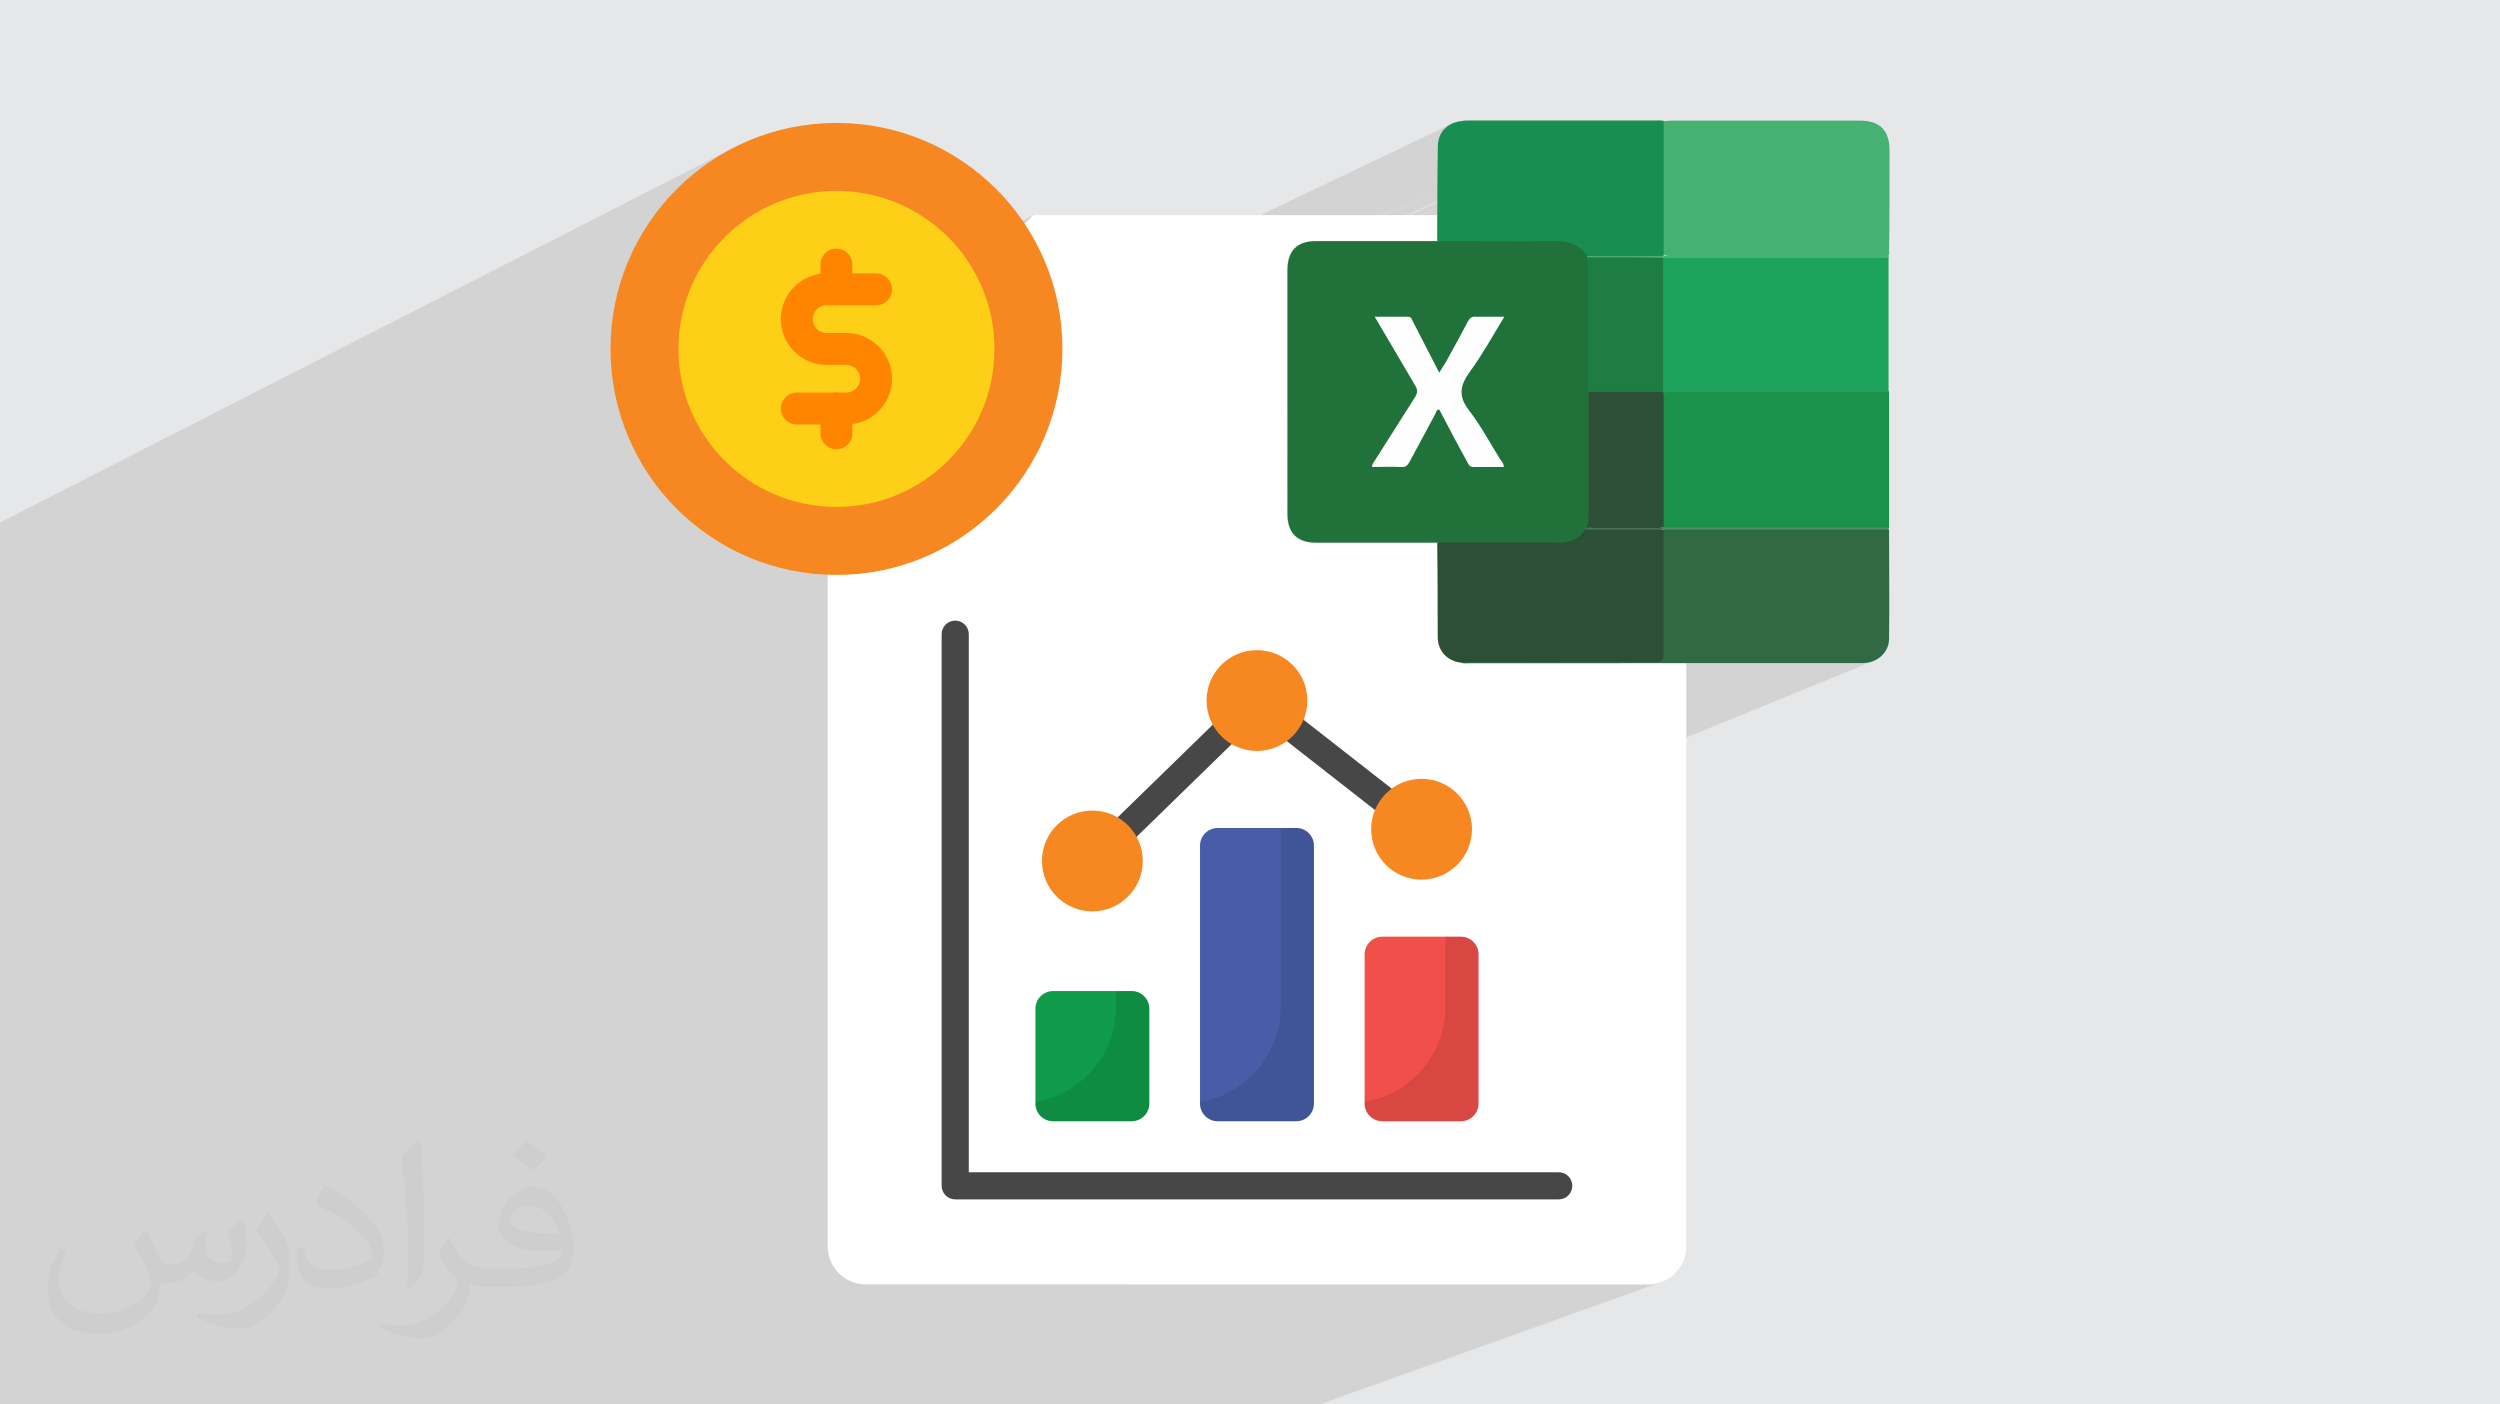 <?xml version="1.0" encoding="UTF-8"?>
<!DOCTYPE svg PUBLIC "-//W3C//DTD SVG 1.0//EN" "http://www.w3.org/TR/2001/REC-SVG-20010904/DTD/svg10.dtd">
<!-- Creator: CorelDRAW -->
<svg xmlns="http://www.w3.org/2000/svg" xml:space="preserve" width="94.192mm" height="52.917mm" version="1.0" style="shape-rendering:geometricPrecision; text-rendering:geometricPrecision; image-rendering:optimizeQuality; fill-rule:evenodd; clip-rule:evenodd"
viewBox="0 0 9404.92 5283.66"
 xmlns:xlink="http://www.w3.org/1999/xlink"
 xmlns:xodm="http://www.corel.com/coreldraw/odm/2003">
 <defs>
  <style type="text/css">
   <![CDATA[
    .fil14 {fill:none}
    .fil20 {fill:#1A8D50}
    .fil16 {fill:#1A924C}
    .fil24 {fill:#1D7D43}
    .fil18 {fill:#1EA35C}
    .fil15 {fill:#21723A}
    .fil21 {fill:#2D4F35}
    .fil17 {fill:#316944}
    .fil19 {fill:#47B174}
    .fil26 {fill:#4B7157}
    .fil23 {fill:#509267}
    .fil22 {fill:#54B57C}
    .fil13 {fill:#E6E7E8}
    .fil25 {fill:#FEFEFE}
    .fil5 {fill:#0E9C4A;fill-rule:nonzero}
    .fil10 {fill:#405398;fill-rule:nonzero}
    .fil4 {fill:#474747;fill-rule:nonzero}
    .fil7 {fill:#475DA9;fill-rule:nonzero}
    .fil8 {fill:#F14F4A;fill-rule:nonzero}
    .fil9 {fill:#F78721;fill-rule:nonzero}
    .fil11 {fill:#FDCF17;fill-rule:nonzero}
    .fil12 {fill:#FF8500;fill-rule:nonzero}
    .fil3 {fill:white;fill-rule:nonzero}
    .fil2 {fill:#373435;fill-opacity:0.031}
    .fil1 {fill:#2B2A29;fill-opacity:0.102}
    .fil6 {fill:black;fill-rule:nonzero;fill-opacity:0.102}
    .fil0 {fill:#E6E7E8}
   ]]>
  </style>
 </defs>
 <g id="Layer_x0020_1">
  <polygon class="fil0" points="-0,0 9404.92,0 9404.92,5283.66 -0,5283.66 "/>
  <path class="fil1" d="M4396.13 3304.94l1947.63 -810.15 641.37 0 5.06 0 5.19 -0.03 5.28 -0.07 5.33 -0.14 5.33 -0.22 5.28 -0.34 5.19 -0.47 5.06 -0.63 15.96 -4.14 -2674.77 1093.76m-126.39 1249.44l1958.31 0 14.7 -0.74 14.28 -2.19 13.78 -3.53 -1279.17 458.18 -23.93 0 -743.64 0m269.85 -2667.65l2638.82 -1143.71 1.9 0 -2640.81 1144.51m-51.32 507.43l2692.1 -1132.17 0.02 0.01 -2692.12 1132.18m734.28 -1290.43l1609.53 -717.91 -0.93 0.42 -0.14 0.07 -0.49 0.21 -1.65 0.73 -0.45 0.21 2.1 -0.94m5.22 -2.34l1.85 -0.82 1.82 -0.82 0.02 0 0.01 0 7.59 -3.39 0.46 -0.21 19.44 -8.67 -0.01 0 -19.43 8.67 -4.4 1.97 -3.65 1.64 -0.02 0 -1.97 0.89 -0.17 0.08 -0.01 0 -1.51 0.67 -0.01 0 -3.66 1.64 0.01 0 0.97 -0.43 1.31 -0.59 1.12 -0.5 0.26 -0.12zm-2208.48 635.81l-36.86 364.44 -0.11 1.12 -0.01 0.07 0 0.03 0 0.01 -0.01 0.02 0 0.03 0 0.01 0 0.01 0 0.02 0 0.01 632.27 -282.02 -1.36 0.61 -608.51 271.42 -22.42 9.99 0 0.01 -0.14 1.38 -0.01 0.14 0 0.02 -0.01 0.04 0 0.04 0 0.04 -0.02 0.13 -0.03 0.32 -0.07 0.73 -0.01 0.03 0 0.05 0 0.01 -0.01 0.03 0 0.01 -50.28 497.18 -0.09 0.8 -51.32 507.43 0 0.02 -18.28 180.68 -28.08 277.57 -126.39 1249.44 -45.69 451.72 -3988.02 0 -4.83 0 -20.85 0 -9.98 0 -172.29 0 0 -1153.31m0 -0.01l0 -529.94 0 -215.38 0 -0.05 0 -0.06 0 -0.05 0 -0.05 0 -0.06 0 -0.06 0 -0.05 0 -0.06 0 -0.05 0 -0.05 0 -0.02 0 -0.04 0 -0.06 0 -0.04 0 -0.06 0 -0.05 0 -0.04 0 -0.05 0 -0.05 0 -0.02 0 -0.04 0 -0.05 0 -0.05 0 -0.04 0 -0.05 0 -0.1 0 -0.05 0 -0.01 0 -0.03 0 -0.04 0 -0.05 0 -0.04 0 -0.05 0 -0.04 0 -4.48 0 -0.01 0 -3.23 0 -27.89 0 -1.37 0 -2.07 0 -2.69 0 -4.74 0 -4.75 0 -4.74 0 -3.67 0 -1.07 0 -0.01 0 -2.36 0 -2.39 0 -4.49 0 -0.26 0 -4.75 0 -1.85 0 -2.9 0 -0.01 0 -0.53 0 -3.43 0 -0.78 0 -0.01 0 -4.75 0 -4.74 0 -4.76 0 -4.75 0 -4.27 0 -0.48 0 -0.01 0 -2.95 0 -1.8 0 -1.65 0 -3.11 0 -0.01 0 -0.33 0 -3.43 0 -0.98 0 -0.01 0 -2.45 0 -2.31 0 -1.14 0 -3.43 0 -0.18 0 -0.01 0 -4.76 0 -1.94 0 -2.82 0 -0.01 0 -0.63 0 -3.43 0 -0.69 0 -4.76 0 -4.76 0 -3.56 0 -1.19 0 -0.01 0 -2.25 0 -2.52 0 -0.01 0 -0.92 0 -3.83 0 -3.06 0 -1.71 0 -1.74 0 -3.04 0 -0.42 0 -3.43 0 -0.91 0 -0.01 0 -4.76 0 -4.67 0 -0.09 0 -0.01 0 -4.76 0 -2.04 0 -2.74 0 -0.72 0 -3.44 0 -0.6 0 -0.01 0 -4.77 0 -1.54 0 -3.25 0 -0.2 0 -3.46 0 -1.1 0 -0.01 0 -2.34 0 -2.44 0 -1.02 0 -3.45 0 -0.3 0 -0.01 0 -4.77 0 -4.78 0 -4.77 0 -4.79 0 -1.32 0 -3.46 0 -0.44 0 -0.29 0 -0.19 0 -0.1 0 -0.28 0 -0.29 0 -0.55 0 -0.06 0 -0.22 0 -5.53 0 -35.64 0 -0.06 0 -0.45 0 -0.08 0 -0.51 0 -0.5 0 -0.49 0 -0.17 0 -0.31 0 -0.45 0 -0.04 0 -0.4 0 -0.36 0 -0.07 0 -0.4 0 -0.25 0 -0.15 0 -0.38 0 -0.36 0 -0.36 0 -0.03 0 -0.3 0 -0.27 0 -0.05 0 -0.29 0 -0.19 0 -0.11 0 -0.27 0 -0.09 0 -0.16 0 -0.24 0 -0.04 0 -0.19 0 -0.19 0 -0.02 0 -0.2 0 -0.12 0 -0.06 0 -0.16 0 -0.06 0 -0.09 0 -0.13 0 -0.02 0 -0.1 0 -0.09 0 -0.01 0 -0.08 0 -0.05 0 -0.02 0 -0.06 0 -0.03 0 -0.01 0 -0.03 0 -0.01 0 -349.85 0 -15.17 0 -256.84 0 -486.63 2778.18 -1419.43 -36.66 18.77 -35.61 20.47 -34.5 22.12 -33.34 23.69 -32.12 25.23 -30.85 26.72 -29.54 28.15 -28.16 29.52 -26.73 30.84 -25.24 32.11 -23.71 33.33 -22.12 34.49 -20.48 35.6 -18.78 36.65 -17.03 37.65 -15.23 38.61 -13.37 39.49 -11.45 40.34 -9.51 41.13 -7.48 41.87 -5.4 42.55 -3.29 43.17 -1.11 43.74 1.06 42.75 3.13 42.19 5.16 41.6 7.14 40.95 9.07 40.25 10.94 39.5 2.69 8.16 1552.51 -758.61 -33.1 33.1 -1514.8 739.49 5.47 16.57 14.55 37.86 16.29 36.96 17.95 36.02 19.39 34.68 961.28 -282.09 2086.34 -996.62 -1.06 0.51 -0.96 0.46 -0.22 0.1 0.03 -0.01 -2084.08 995.55 -0.01 0 2084.06 -995.54 -1.1 0.56 -0.67 0.34 -0.46 0.25 -1.11 0.6 -0.38 0.2 -0.73 0.41 -1.09 0.62 -0.11 0.06 -0.97 0.57 -0.91 0.55 -0.16 0.1 -1.06 0.66 -0.64 0.41 -0.41 0.27 -1.03 0.68 -0.38 0.25 -0.65 0.45 -1.01 0.71 -0.12 0.08 -0.89 0.64 -0.86 0.64 -0.13 0.1 -0.98 0.75 -0.61 0.47 -0.36 0.29 -0.95 0.77 -0.36 0.29 -0.59 0.5 -0.93 0.79 -0.12 0.11 -0.8 0.7 -0.81 0.73 -0.09 0.09 -0.9 0.84 -0.88 0.84 -0.87 0.86 -0.35 0.34 -0.51 0.53 -0.85 0.88 -0.13 0.13 -0.7 0.76 -0.75 0.82 -0.07 0.08 -0.81 0.92 -0.53 0.61 -0.26 0.32 -0.78 0.94 -0.77 0.95 -0.76 0.96 -0.13 0.16 -0.61 0.81 -1.42 0.75 -3.47 5.08 -3.09 5.46 -2.69 5.79 -2.29 6.1 -1.9 6.39 -1.5 6.64 -1.1 6.87 -0.71 7.06 -0.07 0.78 -0.06 0.8 -0.06 0.8 -0.04 0.81 -0.03 0.83 -0.03 0.84 -0.02 0.86 -0.01 0.87 0 0.26 0 0.07 -0.01 0.65 0 0.33 0 0.33 -0.01 0.12 0 0.21 0 0.34 -0.01 0.52 -0.06 4.05 -0.02 1.55 -0.01 0 -0.08 5.6 -0.08 5.59 -0.08 5.59 -0.07 5.59 -0.01 0 0 0.35 -0.06 4.04 -0.01 1.2 -0.01 0 -0.03 2.85 -0.03 2.74 -0.01 0 -0.01 1.3 -0.05 4.04 0 0.24 -0.01 0 -0.04 3.79 -0.02 1.79 -0.06 5.58 -0.01 0 0 0.7 -0.05 4.03 0 0.84 -0.01 0 -0.03 3.2 -0.02 2.38 -0.01 0 -0.05 5.57 -0.01 0 0 0.11 -0.05 5.46 -0.05 5.56 -0.01 0 0 1.06 -0.04 4.02 0 0.49 -0.01 0 -0.03 3.53 -0.01 2.03 -0.01 0 -0.01 2 -0.03 3.56 -0.04 4.47 0 1.08 -0.01 0 -0.02 2.94 -0.01 2.63 -0.01 0 -0.01 1.4 -0.03 4.15 -0.04 5.55 -0.03 5.55 -0.01 0 0 0.8 -0.03 4.01 0 0.74 -0.01 0 -0.01 3.28 -0.01 2.27 -0.01 0 -0.02 5.55 -0.01 0 0 0.21 -0.02 4 0 1.33 -0.01 0 -0.01 2.69 -0.01 2.86 -0.01 0 -881.31 416.06 0.08 -0.02 0.05 1.09 0.1 2.37 0.09 2.03 0.14 3.26 0 0.01 880.81 -415.62 -0.01 1.09 0 0.83 -0.01 0 0 2.09 -0.01 3.44 -0.01 0 -880.45 415.28 0.02 0.54 880.43 -415.26 -0.02 4.15 0 0.83 -0.02 5.53 -0.02 5.53 -0.02 5.53 -0.01 5.53 -0.01 0 -879.19 414.06 0.04 0.87 0.2 4.54 0.13 3.11 878.8 -413.67 -0.01 1.33 0 0.83 -0.01 5.52 -0.01 0 0 0.31 -0.01 5.22 0 2.78 0 2.75 -0.01 0 -877.96 412.85 0.05 1.2 877.91 -412.81 -0.01 3.44 0 0.83 -0.01 5.52 -0.01 5.52 -0.01 5.52 0 3.13 0 2.4 -0.01 0 0 1.6 -876.68 411.6 1.36 31.03 1703.46 -798.34 -0.01 0.01 -1703.45 798.33 0.16 3.59 1712.43 -802.38 -0.01 0.01 -1712.42 802.38 0.22 4.98 1726.67 -808.82 -0.1 0.1 -0.1 0.1 -0.09 0.1 -0.1 0.1 -0.09 0.09 -0.04 0.05 -0.06 0.05 -0.09 0.1 -0.19 0.2 -0.09 0.1 -0.08 0.09 -0.01 0.01 -0.09 0.1 -0.1 0.1 -0.06 0.08 -0.02 0.03 -0.09 0.1 -0.09 0.1 -0.03 0.03 -0.06 0.07 -0.09 0.1 -0.08 0.1 -0.09 0.1 -0.09 0.11 -0.06 0.07 -0.02 0.03 -0.08 0.1 -0.09 0.1 -0.08 0.11 -0.08 0.1 -0.08 0.1 -0.02 0.02 -0.06 0.09 -0.08 0.1 -0.08 0.1 -0.08 0.11 -0.08 0.1 -1723.77 807.38 21.41 487.76m853.51 -969.98l0 1.25m0.05 -23.35l0 3.37m-879.13 406.03l879.15 -414.02 -0.01 3.79 0 0.2 0 0.63 -0.01 0m0.02 -5.53l0 0.91m0.1 -28.58l0 0.56m0.05 -11.63l-0.01 3.62 -880.81 415.61m-0.33 -7.65l881.18 -415.98 -0.02 3.56 0 0.44 0 0.39 -0.01 0m0.03 -5.54l0 1.15 -881.18 415.98m-1149.03 336.08l2076.71 -992.01 -2076.71 992.01zm3416.19 -361.05l70.15 -31.29 1.37 -0.61 -0.99 0.45 -0.38 0.16 -3.4 1.53 -1.25 0.56 -0.88 0.39 -64.44 28.75 -0.01 0 -0.05 0.02 -0.02 0.01 -0.05 0.02 -0.01 0 -0.04 0.02 -0.07 0.03 0.02 -0.01 0.05 -0.02zm71.52 -31.9l6.46 -2.89m0.01 0l1.54 -0.69m10.15 -4.53l19.02 -8.48 0.05 -0.03 0.03 -0.01 0.03 -0.01 0.01 -0.01 0.01 0 0.01 0 0.01 0 0 -0.01 0.01 0 0.01 0 0.02 -0.02 0.01 0 0.02 -0.01 0 -0.01 55.7 -24.83 0 -0.01 0.01 0 -0.01 0 0 0.01 -0.02 0.02 -0.01 0 -0.02 0.01 -0.02 0.01 -55.54 24.77 -0.05 0.02 -0.04 0.01 0 0.01 -0.01 -0.01 -0.01 0.01 -0.01 0 -0.03 0.01 -0.01 0.01 -0.02 0.01m75.63 -33.73l2.88 -1.29 1.02 -0.45 0.01 0 2.8 -1.26 -2.7 1.21m2.7 -1.21l1.29 -0.57 0.3 -0.14 0.01 0 0.02 0 1.71 -0.78 0.01 0.01 0 -0.01 0.01 0 0.01 0 0.01 0 0.47 -0.22 1.36 -0.61 0.03 -0.01 0.03 -0.01 0.02 0 0.01 -0.01 2.15 -0.97 -2.18 0.98 -0.03 0.01 0 0.01 -0.01 0 -0.01 0 0.01 0m-3.92 1.75l0.26 -0.12 0.04 -0.02 -0.03 0.02 -0.01 0 -0.26 0.12 -1.26 0.57 -0.01 0 -0.02 0 0.01 0 0.01 0m1.58 -0.71l1.57 -0.71 0.16 -0.07 0.01 0.01 0 -0.01 0.02 0m-0.03 0l0.01 0 0.5 -0.22 1.36 -0.61 0.01 0 -0.01 0 -1.35 0.61 -0.01 0m7.92 -3.53l0.03 -0.01 0 0.01 -0.01 0 -0.02 0 0.01 0 0.01 0m0.01 -0.01l0 -0.01 0.02 -0.01 0.01 0.01 16.27 -7.26 2.8 -1.25 0.01 0 0.01 0 1 -0.45 0.01 0 0.56 -0.26 -0.47 0.21m-1.11 0.5l1.01 -0.45 -1 0.45 -0.01 0 -0.01 0 -0.08 0.04 -2.7 1.21 0.01 0m7.97 -3.56l0.03 -0.02m0.17 -0.07l2.24 -1 -2.14 0.96 -0.08 0.04 -0.01 0 -0.01 0 0.01 0m3.29 -1.48l0.2 -0.09 -1.24 0.57 -0.02 0 0.03 -0.02 1.03 -0.46zm11.44 -5.1l25.54 -11.39m5.59 -2.49l10.77 -4.81m0.34 -0.15l0.01 -0.01 0.01 0 0.01 0 0.01 0 0 -0.01 0.01 0.01 0 -0.01 0.02 0 9.09 -4.05 0.5 -0.22 4.98 -2.23 7.49 -3.34 -22.09 9.85m24.08 -10.73l0 -0.01 0.01 0 0.03 -0.01 0 -0.01 0.02 0 0.01 0 0.01 0 0.31 -0.15 -0.32 0.15 -0.01 0 -0.02 0.01 0 -0.01 0.01 0 0.01 0m0.33 -0.15l0.03 -0.02 0.01 0 0.01 0 0.02 0 0.22 -0.11 0.01 0 0.01 0 0 -0.01 0.01 0.01 0 -0.01 -0.01 0 0.01 0 0.01 0 0 -0.01 0.01 0.01 0 -0.01 0.01 0 0.01 0 0.09 -0.05 0.01 0 0.01 0 0.14 -0.07 0.01 0 0.01 0 0.07 -0.04 0.01 0 0.01 0 0.07 -0.04 0.01 -0.01 0.03 -0.01 0 0.01 -0.02 0 -0.01 0 -0.11 0.05m-0.64 0.29l0.26 -0.12m0.01 0l0 -0.01 0.01 0 0 0.01 -0.01 0zm0.01 -0.01l0.11 -0.05 0.01 0 0.15 -0.07m0.23 -0.1l0.06 -0.02 0.02 -0.01 -0.08 0.03zm0.08 -0.03l-0.07 0.04 -0.01 -0.01 0.08 -0.03zm-0.87 0.38l-0.03 0.02 -0.01 0m-0.35 0.16l0 0.01 -0.01 0 -0.01 0 0.02 -0.01zm-0.03 0.01l0 0.01 -0.01 0 -2 0.89m2 -0.89l-0.01 0m-24.09 10.74l-0.01 0.01 -0.01 0 -0.32 0.15 -0.01 0 0.01 0 0.01 0 0.31 -0.15m-11.08 4.95l-0.02 0 0 0.01 0.02 -0.01zm-0.05 0.01l-1.08 0.49 -0.01 0 -4.46 2 -0.01 0 0.01 0 0.01 0 4.45 -2m-4.48 2.01l-0.01 0.01 -0.01 0 -0.02 0.01 -0.02 0.01 -31.07 13.85 -2.88 1.28 0.02 0 8.45 -3.77 -8.47 3.77 -0.22 0.1 -0.27 0.12 -2.04 0.92 0.03 -0.01 0.01 0 1.69 -0.77 0.8 -0.36m-0.22 0.1l-0.25 0.12 -0.02 0 -0.3 0.14 -0.01 0m-1.73 0.78l-0.04 0.02 -0.01 0 -0.01 0 -0.06 0.02 -0.02 0.02 -0.01 0 -0.01 0 -0.29 0.13m0.36 -0.16l-0.03 0.03 -0.01 0 -0.01 0m-3.77 1.68l-0.01 0.02 -0.01 0 -0.01 0 0.01 0m-0.02 0l0 0.01 -0.01 0 -0.01 0 0 0.01 -0.01 0 -1.33 0.59 1.33 -0.59 0.01 -0.01 0.01 0 0.01 -0.01 0.01 0 -0.01 0 -0.01 0.01m-0.02 0.01l-0.01 0.01 -1.3 0.58 -0.02 0 -0.02 0.01 0.01 0 0.01 0 0 -0.01m-0.02 0.01l-2.18 0.98 -0.02 0 -0.03 0.01 -0.57 0.26m0.6 -0.27l0 0.01 -0.01 0 -0.01 0 -0.01 0m-4.38 1.96l0 0.01 -0.01 0 -1 0.45 -0.02 0 -2.8 1.26 -0.01 0 -0.01 0.01 -1 0.44 -0.97 0.44 -0.89 0.39 -2.98 1.33 -0.9 0.4 -5.59 2.49 -0.07 0.04 5.66 -2.53 -5.66 2.53m-0.03 0.01l-0.01 0m-4.13 1.84l-2.39 1.08 6.47 -2.9 -4.08 1.82 -0.24 0.11m-14.06 6.28l-0.01 0.01 -0.06 0.02 -0.94 0.42 0.94 -0.42m-0.94 0.42l-5.8 2.6 -12.91 5.75 -0.01 0.01 -0.01 0 -0.01 0 -0.02 0.01 -0.02 0.01 -0.01 0m0.03 -0.01l-0.01 0.01 -0.01 0 -0.04 0.01 -0.01 0 0 0.01 -0.01 0 -0.01 0 0.01 0.01 0 -0.01 0.01 0 0.01 0 0 -0.01 0.01 0 0.01 0 0.01 0m-0.07 0.02l0 0.01 -0.01 0 -0.01 -0.01 -0.01 0.01m0.01 0l0 0.01 -0.01 -0.01 0 0.01 -0.01 0m-55.81 24.89l-0.02 0.01 -0.01 0 -0.03 0.01 -0.03 0.02 -0.02 0.01 0.05 -0.03m-0.09 0.05l-0.01 0.01 -0.09 0.04 -1.33 0.59 -0.72 0.32 -16.79 7.49 -0.03 0.01 -0.01 0 0 0.01 0 -0.01m-6.56 2.94l-0.01 0.01 -0.02 0 -0.04 0.02 -0.01 0 -1.3 0.59 -0.01 0 -0.01 0 1.32 -0.59 0.01 0 0.01 0 0.03 -0.01 0 -0.01m-3.56 1.59l0 0.01 -0.05 0.01 -0.09 0.05 -1.38 0.62 -0.01 0 -0.01 0 0.01 0m-0.02 0l-2.64 1.18 -0.1 0.05 -0.99 0.44 -2.72 1.22 -0.01 0 -0.01 0 0.01 0m-71.58 31.92l0 0.01 -0.01 0 -0.01 0 -0.01 0 0.01 0m-29.35 13.09l-0.14 0.07 -0.01 0m-4.37 1.96l-0.01 0m343.82 -153.37l-0.03 0.02 0.17 -0.08 -0.14 0.06zm-0.63 0.28l0 0.01 -0.26 0.11 -0.01 0m-24.51 10.93l0 0.01 -0.01 0 -0.01 0m-0.35 0.16l-0.01 0 -1.12 0.51 1.13 -0.51zm-1.13 0.51l-9.63 4.29 9.63 -4.29zm-9.63 4.29l-0.03 0.01 0.01 0m-0.01 0l-0.01 0 0.01 0zm-0.01 0l-0.01 0 0.01 0zm-5.57 2.49l-0.01 0 0 0.01 0.01 -0.01zm-36.54 16.31l-0.06 0.02 0.06 -0.02zm-3.74 1.67l-0.01 0 -0.14 0.07 -0.01 0 0.01 0 0.01 0 0.13 -0.07 0.01 0zm-0.16 0.07l-0.01 0 0.01 0zm-0.07 0.03l-0.01 0.01m-1.35 0.6l-2.2 0.98 2.2 -0.98zm-33.09 14.76l-0.01 0m-1.59 0.71l-2.81 1.26 -1.02 0.45 -2.8 1.26 -0.01 0m-1.01 0.45l-18.74 8.36 18.74 -8.36zm-18.85 8.4l-0.01 0.01 -0.01 0.01 0.01 -0.01 0.01 0 0 -0.01zm-55.75 24.87l-0.02 0.01m-0.04 0.01l0 0.01 -0.01 0m-0.01 0.01l-0.01 0 -0.01 0 -0.01 0.01 -0.03 0.01m-19.1 8.53l-4.23 1.88 -2.33 1.05 6.56 -2.93zm-7.96 3.54l-0.01 0 -2.18 0.98 -0.01 0 0.01 0 0.01 0 2.17 -0.98 0.01 0zm-3.73 1.67l-0.01 0 0.01 0zm-0.01 0l-2.74 1.23 2.74 -1.23zm-77.93 34.77l-0.05 0.02 0.05 -0.02zm-0.13 0.05l-19.44 8.67m-25.11 11.21l-2.98 1.33 2.98 -1.33 0.86 -0.38 1.49 -0.67 3.22 -1.43 0.49 -0.22m-9.03 4.02l-1385.88 618.15 1385.88 -618.15zm-1385.88 618.15l-210.97 94.1 210.97 -94.1zm-5359.67 2390.6l0 0.01 0 -0.01zm6757.3 -3014l0.93 -0.42m105.08 -46.87l1.37 -0.61m2.74 -1.22l0.99 -0.44m31.27 -13.95l0.72 -0.32m1.43 -0.64l0.01 0 0.03 -0.02m55.94 -24.95l0.01 0m0.07 -0.03l0.02 -0.01 0.02 -0.01 0.01 0 0.01 -0.01m38.16 -17.02l0.02 0 0.01 -0.01m16.27 -7.26l0.02 0m8.28 -3.69l2.14 -0.96m1.42 -0.64l0.02 -0.01 0.01 0m36.62 -16.33l5.4 -2.43 0.14 -0.06m25.77 -11.48l7.49 -3.34 1.97 -0.87 0.03 -0.02m0.01 -0.01l0.01 0m1.17 -0.53l0.01 0 0.01 0m-2586.49 1153.67l843.25 -376.12m1399.55 -624.24l2.42 -1.09m31.47 -14.03l0.05 -0.03m202.94 -90.51l0.02 -0.01m28.1 -12.53l0.05 -0.04m0.07 -0.02l0.04 -0.01m2 -0.91l0.49 -0.22m75.57 -33.69l0.01 -0.01m0.56 -0.25l0.17 -0.08 0.14 -0.06 0.02 -0.01 0.02 0 -0.02 0.01 -0.01 0 -0.01 0m-0.14 0.06l-0.17 0.08m-0.1 0.04l-0.09 0.05m-0.24 0.11l-0.01 0 -0.11 0.05 -0.02 0.01m-0.29 0.12l-0.36 0.17m-0.06 0.02l-0.05 0.03 -9.46 4.21m-14.6 6.51l-0.35 0.16m-10.8 4.81l-5.56 2.49m-0.09 0.04l-36.43 16.26m-0.04 0.01l-0.12 0.06m-0.02 0l-1.35 0.61m-2.26 1l-0.14 0.07 -0.04 0.02 -0.03 0.01m-3.56 1.6l-0.01 -0.01m-0.01 0.01l-0.58 0.26m-1.11 0.49l-2.69 1.21m-0.04 0.02l-1 0.44m-15.3 6.82l-6.49 2.9m-0.03 0.01l-0.03 0.02m-0.01 0l-1.38 0.61m-0.48 0.23l-0.02 0 -1.72 0.77m-9.26 4.12l-4.9 2.2 -0.9 0.4m-13 5.79l-0.02 0.01 -0.02 0.01 -0.02 0.01m-0.01 0l-0.01 0.01m-0.07 0.03l-0.01 0.01 -0.01 0 -55.51 24.76 -0.03 0.01m-0.09 0.04l-0.05 0.02m-0.04 0.01l-0.02 0.01m-0.03 0.01l-0.08 0.04m-2.19 0.98l-16.83 7.51m-7.95 3.54l-2.19 0.98 -0.02 0.01m0 0l-0.14 0.06m-5.12 2.29l-0.01 0m-74.21 33.1l-0.1 0.05m-0.02 0l-27.5 12.27 -1.99 0.89m-0.19 0.08l-4.19 1.88m-0.99 0.43l-1.07 0.49m-8.64 3.84l-2.22 1 -0.76 0.33 -1031.15 459.93 -1197.99 534.35m738.61 -329.45l1495.85 -667.21m3.7 -1.65l3.65 -1.64m0.98 -0.43l2.69 -1.21m112.98 -50.39l1.33 -0.59m23.47 -10.46l2.14 -0.95m74.87 -33.4l1 -0.44m18.41 -8.22l0.03 -0.01m24.24 -10.82l0.02 -0.01m56.87 -25.36l0.34 -0.16m25.4 -11.32l0.03 -0.02m0.43 -0.18l0.13 -0.06 -0.14 0.06 -0.1 0.05m-0.44 0.19l-0.1 0.05m0.78 -0.35l0.12 -0.05 -0.11 0.05 -0.01 0 -0.13 0.06m-0.01 0l-0.1 0.05m-0.92 0.41l-0.02 0.01m-24.78 11.05l-0.36 0.16m-10.75 4.8l-0.03 0.01m-42.11 18.78l-0.16 0.07m-7.39 3.3l-0.01 0.01m-1.62 0.71l-2.78 1.25m-22.83 10.17l-0.06 0.03m-8.03 3.57l-3.81 1.71m-19.94 8.9l-0.04 0.02m-57.32 25.56l-17.55 7.83m-11.69 5.21l-2.75 1.23m-75.07 33.49l-0.08 0.03m308.87 -137.78l-0.36 0.17m-35.33 15.75l-5.56 2.49m-40.3 17.97l-0.16 0.07m-0.06 0.03l-1.34 0.6m-10.46 4.67l-12.44 5.55m-121.25 54.07l-2.19 0.98m-1158.29 516.65l-459.37 204.9 -738.61 329.44m843.25 -376.12l1391.2 -620.53m109.03 -48.63l3.78 -1.69m9 -4.02l2.19 -0.98m27.18 -12.12l0.07 -0.02m55.64 -24.81l0.04 -0.02m50.76 -22.65l2.83 -1.26m3.8 -1.71l1.02 -0.45m4.21 -1.89l0.16 -0.07m40.29 -17.96l0.02 -0.01m16.72 -7.47l-0.01 0.01m-0.01 0l-0.35 0.16m-10.8 4.81l-5.56 2.49m-34.02 15.17l-2.69 1.2m-1.35 0.61l-2.25 1 -0.19 0.09m-0.01 0l-1.36 0.61 -2.25 1m-8.22 3.67l-12.49 5.56m-10.16 4.53l-28.07 12.52m19.85 -8.85l8.22 -3.67 1.74 -0.78m8.43 -3.75l12.49 -5.56m8.22 -3.67l2.23 -0.99m1.38 -0.62l0.04 -0.02m-118.44 52.83l-19.14 8.54m-10.15 4.53l10.15 -4.53m-89.75 40.04l79.6 -35.51m-1.55 0.69l1.55 -0.69m29.37 -13.1l55.73 -24.86 0.06 -0.02m23.67 -10.55l-23.65 10.54m26.46 -11.8l1.59 -0.71m38.27 -17.07l-3.59 1.61 -3.8 1.7m-4.39 1.97l-16.32 7.27m-6.56 2.93l-1.86 0.83m8.42 -3.75l20.71 -9.24 -4.38 1.96m-16.33 7.28l24.31 -10.84m-2503.96 1116.86l2250.43 -1003.78m97.82 -43.62l8.01 -3.57m3.51 -1.57l-83.12 37.07m310.27 -138.38l0.1 -0.05m0.26 -0.11l0.17 -0.08 0.14 -0.07 0.05 -0.02 -0.19 0.09m-146.1 65.15l-55.8 24.89m-2385.56 1064.02l2306.49 -1028.78 109.6 -48.89 24.98 -11.14 30.05 -13.42 0.02 0 58.94 -26.29 19.84 -8.86 11.17 -4.97 19.47 -8.7 4.64 -2.06 0.23 -0.1 0.06 -0.03 0.13 -0.06 0.02 0 0.25 -0.12 0.02 0 0.11 -0.06 0.15 -0.05 -0.25 0.11 -0.01 0 -0.25 0.12 -0.01 0 -0.01 0 -0.25 0.12 -35.42 15.8 -0.02 0m10.76 -4.81l0.37 -0.16m-16.7 7.46l-10.43 4.66 -20.28 9.04 -10.44 4.66 -32.05 14.3 -0.01 0 -29.95 13.37 -0.06 0.02 -51.49 22.97 -3.74 1.68 -105.63 47.11 -3.68 1.65 -490.99 219 -1785.63 796.45m2586.32 -1153.59l0.14 -0.05 -0.49 0.22 -0.27 0.12m-0.39 0.17l-35.3 15.75 -39.58 17.65 -30.79 13.74m-8.43 3.75l-29.86 13.32 -74.94 33.43 -109.2 48.71 -2257.21 1006.81m2276.61 -1015.47l109.31 -48.76m200.29 -89.34l-0.18 0.07 -0.4 0.18m-0.42 0.19l0.42 -0.19m0.4 -0.18l-0.14 0.05 -0.03 0.01 -0.26 0.12 -0.01 0 -0.09 0.04 -4.93 2.21 -30.64 13.67 -78.8 35.15 -0.01 0 -30.16 13.46 -0.04 0.01 -109.8 48.98 -5.14 2.3 -2325.97 1037.48m2586.32 -1153.57l-0.11 0.04m-2586.21 1153.5l2361.27 -1053.22 109.8 -48.98 0.04 -0.01 80.21 -35.79 34.24 -15.27 0.2 -0.09 0.11 -0.03m0 0l-0.27 0.12m-114.48 51.06l-30.2 13.47m-2440.9 1088.7l2395.14 -1068.33 75.88 -33.84 34.08 -15.2 65.98 -29.43 14.42 -6.44 0.11 -0.04 0.14 -0.05m-80.65 35.96l80.4 -35.87 -80.4 35.87zm80.37 -35.87l-59.37 26.48 -55.11 24.58 -55.22 24.62 -2415.77 1077.54m0.01 -0.1l2579.37 -1150.52 5.4 -2.41 0.11 -0.03 0.14 -0.04 0.1 -0.02 0.05 -0.02 -0.05 0.02m-114.23 50.95l-2470.91 1102.13m0.12 -1.19l2580.97 -1151.3 0.12 0 0.02 -0.01 0.14 0 0.54 -0.03 0.03 0 0 -0.01 0.14 -0.01 0.14 -0.01 0.07 0 0.07 -0.01 0.14 -0.02 0.14 -0.01 0.01 0 0.13 -0.02 0.15 -0.02 0.14 -0.02 0.14 -0.02 0.14 -0.02 0.01 0 0.13 -0.03 0.14 -0.02 0.09 -0.01 0.05 -0.02 0.14 -0.02 0.15 -0.03 0.01 0 0.13 -0.03 0.14 -0.03 0.09 -0.02 0.05 -0.02 0.14 -0.03 0.14 -0.03 0.03 -0.01 -0.03 0.01"/>
  <path class="fil2" d="M548.54 4627.69c17.95,27.21 29.6,53.36 40.96,82.43 8.45,16.91 12.93,48.09 52.57,48.09 11.61,0 28.28,-3.42 43.06,-11.61 16.63,-8.73 29.32,-21.94 35.94,-42l15.85 -53.36 38.57 -19.02 2.64 2.64c-5.27,20.09 -6.59,39.36 -6.59,54.43 0,44.63 38.57,61.56 69.22,61.56 17.95,0 34.09,-8.73 34.09,-25.11 0,-21.13 -8.98,-57.06 -20.62,-89.29 17.95,-17.95 35.94,-35.94 56.53,-50.47l3.17 1.6c8.98,38.04 14,75.56 14,100.66 0,24.57 -10.83,51.79 -19.81,69.49 -18.49,34.87 -51.25,62.62 -90.87,62.62 -30.1,0 -63.65,-15.07 -86.66,-43.06l-1.32 0c-21.66,26.96 -55.22,51.25 -108.86,51.25l-16.63 0c-2.64,35.41 -10.29,60.49 -21.94,82.95 -31.95,62.34 -126.81,106.47 -216.1,106.47 -124.17,0 -186.51,-71.59 -186.51,-166.96 0,-58.91 19.27,-113.6 48.88,-152.42l24.29 10.04c-18.49,35.41 -30.91,68.68 -30.91,101.45 0,89.29 72.66,131.83 156.4,131.83 77.68,0 173.83,-49.41 191.28,-106.72 -6.59,-62.62 -30.1,-91.93 -66.04,-148.99 10.83,-19.02 24.83,-38.04 42.28,-58.38l3.17 0 0 0 0 0 -0.02 -0.09zm1432.13 -336.04c26.15,16.39 51.79,35.66 76.87,57.85 -14,19.81 -31.45,37.79 -53.11,53.64 -25.11,-20.34 -50.19,-37.79 -75.84,-56.27 17.42,-19.55 34.62,-38.29 52.04,-55.22l0 0 0 0 0 0 0 0 0 0 0.03 0zm13.47 244.11c-42.28,0 -76.87,27.75 -76.87,48.34 0,44.13 84.53,57.85 185.72,57.31 -12.68,-51.79 -57.06,-105.68 -108.86,-105.68l0.01 0.03zm-94.86 236.19c54.96,0 103.04,-1.6 139.74,-10.83 40.96,-10.29 75.56,-30.91 75.56,-45.17 0,-3.7 0,-8.19 -1.32,-11.89 -22.98,2.11 -49.41,2.11 -72.38,2.11 -74.49,0 -131.55,-16.91 -154.02,-58.66 -5.55,-11.61 -9.51,-24.57 -9.51,-39.36 0,-40.43 17.42,-79.79 48.09,-107 25.61,-22.45 53.89,-36.44 82.67,-36.44 52.04,0 93.51,41.75 122.57,107.54 15.85,35.94 26.68,77.4 26.68,129.72 0,34.87 -9.51,64.19 -31.17,85.85 -40.43,39.11 -114.92,53.89 -229.04,53.89l-51.79 0 0 0 -13.47 0c-28.28,0 -48.62,-5.02 -64.72,-17.42l-2.64 0c0.79,6.59 1.32,12.93 1.32,19.02 0,25.61 -8.45,58.38 -25.61,84.53 -50.72,75.3 -105.68,108.04 -153.24,108.04 -48.09,0 -107,-18.49 -160.11,-42.54l9.51 -18.49c17.17,7.13 40.96,11.89 73.7,11.89 85.85,0 198.66,-82.43 212.66,-163 -3.17,-6.59 -8.98,-15.32 -17.17,-24.57 -25.11,-29.85 -40.96,-54.68 -55.75,-80.83 12.68,-25.11 24.29,-45.17 35.13,-63.4l4.49 -0.53c36.72,74.77 69.99,117.55 144.23,117.55l11.61 0 0 0 53.89 0 0 0 0 0 0 0 0 0 0 0 0.09 0.01zm-371.98 79c6.34,-34.34 6.87,-72.91 6.87,-108.86l0 -53.36c0,-99.6 -12.68,-244.36 -22.98,-338.68 17.95,-19.27 43.06,-42 62.87,-57.31l5.81 1.6c13.47,118.62 16.63,256 16.63,383.06 0,33.3 -1.32,65.79 -4.49,89.55 -1.85,30.1 -19.27,52.83 -56.53,87.7l-8.19 -3.7zm-382.8 -157.19c1.85,46.77 24.83,83.49 105.15,83.49 49.93,0 92.19,-12.93 138.96,-35.13 8.45,-3.7 12.93,-8.73 12.93,-12.93 0,-29.32 -22.45,-68.15 -60.23,-103.55 -36.72,-33.3 -85.34,-62.62 -130.76,-82.18 -15.6,-6.59 -20.62,-13.47 -20.62,-20.09 0,-13.47 17.95,-41.75 32.77,-62.09l5.02 -0.53c52.04,27.21 110.17,67.64 153.24,112.53 39.11,41.47 63.4,83.49 63.4,129.19 0,33.81 -10.29,65.51 -26.96,95.11 -57.06,28.79 -117.83,50.72 -178.06,50.72 -73.17,0 -123.1,-34.34 -123.1,-114.92 0,-8.73 0,-22.19 3.17,-39.64l25.11 0 0 0 0 0 0 0 0 0 0 0 -0.02 0zm-132.37 -132.9l45.45 73.45c16.63,27.21 32.23,56.81 32.23,103.55l0 59.7c0,48.34 -30.91,100.13 -80.83,151.38 -39.11,34.62 -73.7,49.41 -105.68,49.41 -47.55,0 -101.98,-14.79 -164.85,-41.75l7.13 -18.49c19.81,5.27 42.79,9.77 71.06,9.77 90.36,-0.53 182.8,-66.57 225.08,-147.15 5.02,-9.26 6.87,-17.95 6.87,-24.04 0,-9.26 -5.02,-19.55 -8.98,-28.79 -22.98,-43.31 -48.62,-82.95 -76.87,-119.68 14.79,-23.25 29.6,-45.7 45.7,-67.9l3.7 0.53 0 0 0 0 0 0 0 0 0 0 -0.02 0.01z"/>
  <g id="_2395456128880">
   <path class="fil3" d="M3113.65 1583.84l0 3104.32c0,79.41 64.38,143.78 143.79,143.78l2942.54 0c79.41,0 143.79,-64.37 143.79,-143.78l0 -3735.07c0,-79.4 -64.38,-143.78 -143.79,-143.78l-2311.8 0 -774.53 774.53z"/>
   <path class="fil4" d="M5863.9 4512.04l-2270.4 0c-28.22,0 -51.05,-22.87 -51.05,-51.05l0 -2075.18c0,-28.21 22.84,-51.06 51.05,-51.06 28.22,0 51.05,22.87 51.05,51.06l0 2024.12 2219.35 0c28.22,0 51.05,22.86 51.05,51.05 0,28.19 -22.84,51.06 -51.05,51.06z"/>
   <path class="fil4" d="M4072.9 3274.57c-19.69,-20.2 -19.3,-52.51 0.9,-72.2l619.21 -603.47c18.3,-17.87 46.88,-19.42 67.12,-3.66l619.27 484.05c22.19,17.38 26.12,49.47 8.78,71.68 -17.35,22.17 -49.37,26.12 -71.7,8.81l-584.12 -456.6 -587.25 572.35c-20.16,19.64 -52.57,19.27 -72.2,-0.96l-0.01 0z"/>
   <path class="fil5" d="M4323.72 3794.83l0 356.69c0,36.73 -29.78,66.52 -66.53,66.52l-295.46 0c-36.74,0 -66.53,-29.78 -66.53,-66.52l0 -356.69c0,-36.73 29.78,-66.52 66.53,-66.52l295.46 -0.01c36.74,0 66.53,29.78 66.53,66.53l0 0z"/>
   <path class="fil6" d="M4323.81 3794.83l0 356.69c0,36.8 -29.94,66.52 -66.53,66.52l-295.62 0c-36.59,0 -66.53,-29.72 -66.53,-66.52l0 -6.66c172.09,-27.72 303.6,-177.19 303.6,-357.04l0 -59.5 58.55 0c36.58,-0.02 66.52,29.71 66.52,66.51l0.01 0z"/>
   <path class="fil7" d="M4942.96 3181.32l0 970.2c0,36.73 -29.78,66.52 -66.53,66.52l-295.47 0c-36.74,0 -66.53,-29.78 -66.53,-66.52l0 -970.2c0,-36.74 29.78,-66.53 66.53,-66.53l295.46 0c36.74,0 66.54,29.78 66.54,66.53l0 0z"/>
   <path class="fil6" d="M4943.04 3181.32l0 970.2c0,36.8 -29.94,66.52 -66.53,66.52l-295.62 0c-36.58,0 -66.53,-29.72 -66.53,-66.52l0 -6.66c172.1,-27.72 303.6,-177.19 303.6,-357.04l0 -673.02 58.55 0c36.59,-0.01 66.53,29.71 66.53,66.52z"/>
   <path class="fil8" d="M5562.18 3590.33l0 561.19c0,36.73 -29.78,66.52 -66.53,66.52l-295.46 0c-36.74,0 -66.53,-29.78 -66.53,-66.52l0 -561.19c0,-36.74 29.78,-66.52 66.53,-66.52l295.46 -0.01c36.74,0 66.53,29.78 66.53,66.53l0 0z"/>
   <path class="fil6" d="M5562.27 3590.33l0 561.19c0,36.8 -29.94,66.52 -66.53,66.52l-295.62 0c-36.58,0 -66.52,-29.72 -66.52,-66.52l0 -6.66c172.09,-27.72 303.6,-177.19 303.6,-357.04l0 -264.02 58.54 0c36.59,0 66.53,29.71 66.53,66.53l0 0z"/>
   <path class="fil9" d="M4299.07 3238.69c0,105.2 -85.18,189.86 -189.85,189.86 -104.68,0 -189.35,-84.66 -189.35,-189.86 0,-104.67 84.66,-189.34 189.35,-189.34 104.67,0.01 189.85,84.67 189.85,189.34z"/>
   <path class="fil9" d="M4918.29 2635.24c0,105.19 -85.18,189.86 -189.85,189.86 -104.67,0 -189.34,-84.66 -189.34,-189.86 0,-104.68 84.66,-189.34 189.34,-189.34 104.68,-0.01 189.85,84.66 189.85,189.34z"/>
   <path class="fil9" d="M5537.53 3119.27c0,105.19 -85.18,189.86 -189.85,189.86 -104.67,0 -189.34,-84.66 -189.34,-189.86 0,-104.67 84.66,-189.34 189.34,-189.34 104.67,0 189.85,84.67 189.85,189.34z"/>
   <path class="fil10" d="M5800.57 1231.34l-517.85 0c-28.22,0 -51.05,-22.87 -51.05,-51.05 0,-28.2 22.84,-51.06 51.05,-51.06l517.85 0.01c28.22,0 51.06,22.87 51.06,51.05 0,28.19 -22.85,51.05 -51.06,51.05l0 0z"/>
   <g>
    <path class="fil9" d="M3996.84 1312.54c0,469.77 -380.54,850.3 -850.05,850.3 -469.52,0 -850.3,-380.53 -850.3,-850.3 0,-469.51 380.78,-850.05 850.3,-850.05 469.51,0 850.05,380.54 850.05,850.05z"/>
    <path class="fil11" d="M3741.14 1312.58c0,328.48 -266.08,594.57 -594.4,594.57 -328.31,0 -594.57,-266.09 -594.57,-594.57 0,-328.31 266.27,-594.4 594.57,-594.4 328.3,0 594.4,266.1 594.4,594.4z"/>
    <path class="fil12" d="M3183.72 1596.91l-186.23 0c-33.17,0 -60.01,-26.88 -60.01,-60.01 0,-33.13 26.84,-60.01 60.01,-60.01l186.23 0.01c28.72,0 52.1,-23.38 52.1,-52.1 0,-28.75 -23.38,-52.13 -52.1,-52.13l-74.13 0c-94.88,0 -172.12,-77.2 -172.12,-172.11 0,-94.92 77.24,-172.14 172.12,-172.14l186.23 0c33.17,0 60.01,26.87 60.01,60 0,33.14 -26.84,60.01 -60.01,60.01l-186.23 0c-28.72,0 -52.1,23.38 -52.1,52.13 0,28.72 23.38,52.1 52.1,52.1l74.13 -0.01c94.88,0 172.12,77.24 172.12,172.14 0,94.91 -77.24,172.12 -172.12,172.12l0 0z"/>
    <path class="fil12" d="M3146.63 1690.12c-33.17,0 -60.01,-26.87 -60.01,-60.01l0 -93.2c0,-33.14 26.84,-60.01 60.01,-60.01 33.16,0 60,26.87 60,60.01l0 93.2c0,33.13 -26.84,60.01 -60,60.01z"/>
    <path class="fil12" d="M3146.63 1148.44c-33.17,0 -60.01,-26.88 -60.01,-60.01l0 -93.18c0,-33.14 26.84,-60 60.01,-60 33.16,0 60,26.87 60,60l0 93.18c0,33.13 -26.84,60.01 -60,60.01z"/>
   </g>
   <g id="_2187158441616">
    <path class="fil13" d="M5408.74 2041.4c-151.76,0 -305.42,0 -457.18,0 -72.09,0 -108.13,-36.04 -108.13,-110.02 0,-142.27 0,-286.45 0,-428.72l0 -56.91c0,-142.27 0,-286.45 0,-428.72 0,-73.99 36.04,-110.02 108.13,-110.02 151.76,0 303.52,0 457.18,0 13.28,-9.49 28.45,-7.59 43.62,-7.59 138.49,0 276.96,0 417.34,0 47.43,0 83.47,18.96 106.24,60.7 1.89,3.79 1.89,7.59 3.78,11.38 5.69,11.37 7.59,24.66 7.59,37.94 0,155.55 1.9,311.1 0,464.76 1.9,155.56 0,309.21 0,464.77 0,15.18 -1.9,30.35 -7.59,43.63 -1.9,5.69 -5.69,11.37 -7.59,15.18 -24.66,36.04 -58.8,51.21 -102.43,51.21 -138.48,0 -276.96,0 -415.44,0 -15.18,0 -30.35,0 -43.62,-7.59l0 1.9 0 0 0 0 -1.9 -1.89z"/>
    <path class="fil13" d="M7106.54 1474.2c0,170.73 0,341.46 0,512.19 -11.37,9.49 -24.65,7.59 -36.04,7.59 -257.99,0 -515.98,0 -773.97,0 -13.29,0 -26.56,1.9 -37.94,-7.59 -11.38,-13.28 -9.49,-28.46 -9.49,-43.63 0,-142.27 0,-284.54 0,-426.81 0,-13.29 0,-26.56 5.69,-37.94 15.18,-18.97 36.04,-15.18 55.02,-15.18 168.82,0 335.76,0 504.6,0 81.58,0 163.15,0 246.62,0 15.18,0 32.25,-1.9 45.52,9.48l-1.9 0 0 0 0 0 1.89 1.9z"/>
    <path class="fil13" d="M7106.54 1992.07c0,136.58 1.9,275.06 0,411.66 0,45.52 -36.04,81.57 -79.67,89.16 -13.28,1.9 -28.46,1.9 -41.74,1.9 -483.73,0 -969.36,0 -1455,0 -11.37,0 -22.77,1.9 -32.24,-1.9 15.18,-15.18 34.14,-11.37 51.21,-11.37 216.26,0 430.62,0 644.98,0 53.11,0 53.11,0 53.11,-53.12 0,-128.99 0,-257.99 0,-386.98 0,-17.07 -1.9,-34.15 9.49,-49.33 7.59,-5.69 17.07,-1.9 26.56,-1.9 265.58,0 531.16,0 796.73,0 9.49,0 18.97,-1.9 26.56,1.9l0 0 0 0 0 0 0 -0.01z"/>
    <path class="fil13" d="M7106.54 1474.2c-269.36,0 -536.85,0 -806.22,0 -13.28,0 -28.45,-1.9 -41.73,5.69 -3.79,-1.89 -5.7,-5.69 -7.59,-9.48 -3.79,-9.49 -3.79,-18.97 -3.79,-30.35 0,-144.17 0,-288.35 0,-432.52 0,-13.29 0,-28.46 7.59,-39.84 11.38,-7.59 22.77,-7.59 34.15,-7.59 259.89,0 517.88,0 777.76,0 13.29,0 26.56,-1.9 37.94,7.59 0,168.82 0,337.67 0,506.49l0 0 0 0 0 0 1.89 0z"/>
    <path class="fil13" d="M6258.59 455.51c9.48,0 18.96,-1.9 30.35,-1.9 235.22,0 470.46,0 705.68,0 77.77,0 113.82,36.05 113.82,113.83 0,130.89 0,263.68 -1.9,392.68 -7.59,5.69 -15.18,1.9 -22.77,1.9 -269.37,0 -536.85,0 -804.32,0 -7.59,0 -13.28,0 -20.87,-1.9 -11.38,-11.38 -9.49,-26.56 -9.49,-39.84 0,-142.27 0,-284.55 0,-428.72 0,-13.29 -1.9,-28.46 9.49,-39.84l0 0 0 0 0 0 0 3.79z"/>
    <path class="fil13" d="M6258.59 455.51c0,168.83 0,337.67 0,506.5 -9.49,9.48 -22.77,7.59 -34.15,7.59 -73.99,0 -146.07,0 -220.06,0 -11.38,0 -24.66,1.89 -34.15,-7.59 -30.35,-41.74 -68.29,-56.91 -121.41,-55.02 -146.07,1.9 -294.03,0 -442,0 0,-117.61 0,-235.22 1.9,-354.74 0,-55.02 36.05,-91.05 89.17,-96.75 7.59,-1.89 13.28,-1.89 20.87,-1.89 239.02,0 476.14,0 715.17,0 7.59,0 17.07,-1.9 22.77,1.89l0 0 1.9 1.9 0 0 0 0 0 -1.89z"/>
    <path class="fil13" d="M6258.59 1992.07c0,155.55 0,309.21 0,464.77 0,26.56 -5.7,34.15 -34.15,34.15 -229.54,-1.9 -460.97,0 -690.5,0 -11.38,0 -24.66,0 -36.05,1.9 -53.11,-5.7 -89.16,-43.63 -89.16,-96.75 0,-117.61 0,-235.22 -1.9,-354.74 151.76,0 305.42,-1.9 457.18,0 43.62,0 75.88,-13.28 98.64,-49.32 9.49,-5.7 18.97,-7.59 30.35,-7.59 77.77,0 157.45,0 235.22,0 7.59,0 17.07,0 22.77,5.69 1.9,1.9 1.9,1.9 3.79,3.78l0 0 0 0 0 0 3.79 -1.89z"/>
    <path class="fil13" d="M5970.24 963.9c96.75,0 191.6,0 288.35,0 282.65,0 565.29,0 847.95,0 0,1.9 0,3.79 0,5.7 -282.65,0 -565.29,0 -847.95,0 -7.59,7.59 -18.97,9.48 -30.35,9.48 -73.99,0 -149.86,0 -223.85,0 -11.38,0 -24.66,0 -34.15,-11.37 0,-1.9 0,-1.9 0,-5.69l0 0 0 0 0 0 0 1.89z"/>
    <path class="fil13" d="M7106.54 1992.07c-282.65,0 -565.29,0 -849.84,0 0,0 0,0 0,0 0,-1.9 -1.9,-1.9 -1.9,-3.78 0,-1.9 1.9,-1.9 1.9,-3.79 282.65,0 565.3,0 847.96,0 0,1.9 0,3.79 0,5.69l0 0 0 0 0 0 1.89 1.89z"/>
    <path class="fil13" d="M6258.59 455.51c-252.3,0 -506.5,0 -758.8,0 9.49,0 17.07,-1.9 26.56,-1.9 235.22,0 470.46,0 707.58,0 3.78,0 7.59,0 11.37,0l0 0c5.7,0 9.49,0 13.29,3.79l0 0 0 0 0 0 0 -1.9z"/>
    <path class="fil13" d="M6256.7 1474.2c0,1.9 0,3.79 1.9,5.69 0,168.83 0,337.67 0,504.61 0,0 0,0 0,0 -49.33,7.59 -96.75,1.9 -146.08,1.9 -47.43,0 -94.85,3.78 -142.27,-1.9 7.59,-28.45 5.7,-56.91 5.7,-85.36 0,-142.27 0,-282.65 0,-424.93 11.37,-9.49 22.77,-9.49 36.04,-9.49 70.18,0 138.48,0 208.66,0 13.29,0 26.56,0 36.05,9.49l0 0 0 0 0 0 0.01 -0.01z"/>
    <path class="fil13" d="M6256.7 1474.2c-94.85,0 -187.81,0 -282.65,0 0,-149.86 0,-297.83 0,-447.69 0,-18.96 0,-39.84 -5.69,-58.8 96.74,0 191.59,0 288.34,1.9 0,168.82 0,337.67 0,506.49l0 0 0 0 0 0 0 -1.9z"/>
    <path class="fil13" d="M5657.25 1756.85c-37.94,0 -75.88,0 -113.82,0 -17.07,0 -18.97,-11.37 -24.66,-20.87 -36.05,-64.5 -70.18,-130.89 -104.34,-195.39 -11.37,0 -11.37,11.38 -15.18,17.07 -32.25,60.7 -64.49,119.51 -96.74,180.22 -7.59,13.28 -15.18,20.87 -32.25,18.96 -36.05,-1.89 -72.09,0 -108.13,0 -1.9,-11.37 7.59,-18.96 11.37,-26.55 49.33,-77.77 98.65,-155.55 147.97,-233.33 11.38,-17.07 13.29,-30.36 1.9,-47.43 -49.33,-83.47 -98.64,-168.83 -151.76,-257.99 45.53,0 85.37,0 125.2,0 13.29,0 15.18,11.37 18.97,18.96 32.25,62.61 64.5,125.2 98.65,191.6 9.48,-15.18 17.06,-28.46 24.65,-39.84 28.46,-51.22 56.91,-102.43 83.47,-153.66 7.59,-13.29 15.18,-18.97 30.35,-17.07 34.14,0 66.39,0 106.23,0 -43.62,72.09 -83.46,144.16 -130.89,208.66 -37.94,53.12 -41.74,92.95 0,146.07 43.62,56.91 77.77,121.42 115.71,182.11 5.69,7.59 13.28,15.18 13.28,28.46l0 1.9 0 0 0 0 0.01 -1.89z"/>
    <path class="fil13" d="M5968.35 1986.38c96.74,0 191.59,0 288.34,0 0,1.9 0,3.79 0,5.69 -98.65,0 -197.29,0 -294.03,0 1.9,-1.9 3.79,-3.78 5.69,-5.69l0 0 0 0 0 0z"/>
    <path class="fil13" d="M7097.07 1992.07c-7.59,1.9 -17.07,1.9 -26.56,1.9 -257.99,0 -515.98,0 -773.97,0 -9.49,0 -18.97,0 -28.46,-1.9l17.07 0 26.56 0 26.55 0 26.56 0 26.56 0 26.55 0 26.56 0 26.56 0 26.55 0 26.56 0 26.56 0 26.55 0 26.56 0 26.56 0 26.55 0 26.56 0 26.56 0 26.55 0 26.56 0 26.56 0 26.55 0 26.56 0 26.56 0 26.55 0 26.56 0 26.56 0 26.55 0 26.56 0 26.56 0 26.55 0 26.56 0 17.07 0 -9.49 0 0 0 0 0 7.63 0z"/>
    <path class="fil13" d="M6101.14 2496.68l-571.01 0c-11.37,0 -22.77,1.9 -32.24,-1.9 15.18,-15.18 34.14,-11.38 51.21,-11.38 193.5,0 385.09,0 578.58,0l-26.55 13.29 0 0 0 0 0 0 0 -0.01zm147.97 -73.99c0,-127.1 0,-254.2 0,-381.29 0,-17.07 -1.9,-34.15 7.59,-47.43l1.9 0 26.55 0 26.56 0 26.56 0 26.55 0 26.56 0 26.56 0 26.55 0 26.56 0 26.56 0 26.55 0 26.56 0 26.56 0 26.55 0 26.56 0 26.56 0 26.55 0 26.56 0 26.56 0 26.55 0 26.56 0 26.55 0 26.56 0 26.56 0 26.55 0 26.56 0 26.56 0 26.55 0 26.56 0 26.56 0 26.55 0 26.56 0 26.56 0 -857.44 428.72 -11.38 0 0 0 0 0 9.54 0z"/>
    <path class="fil13" d="M6258.59 1992.07c0,140.38 0,282.65 0,424.93l-149.86 73.99c-191.6,0 -383.2,0 -574.79,0 -11.38,0 -24.66,0 -36.05,1.9 -43.62,-3.79 -75.88,-30.36 -85.36,-72.09l846.06 -428.72 0 0 0 0 0 0 0 0z"/>
    <path class="fil13" d="M5408.74 2041.4l-208.67 0 785.36 -404.06c0,100.54 0,201.08 0,301.61 0,15.18 -1.9,30.35 -7.59,43.63 -1.9,5.69 -5.69,11.37 -7.59,15.18 -24.66,36.04 -58.8,51.21 -102.43,51.21 -138.48,0 -276.96,0 -415.44,0 -15.18,0 -30.35,0 -43.62,-7.59l1.89 0 0 0 0 0 -1.9 0.01z"/>
    <path class="fil13" d="M6249.11 1910.51c0,-130.89 0,-261.79 0,-392.68 0,-5.69 0,-11.38 0,-17.07l51.21 -26.56 24.66 0 24.66 0 24.66 0 24.66 0 24.65 0 24.66 0 24.66 0 24.66 0 24.66 0 24.66 0 24.66 0 24.65 0 24.66 0 24.66 0 24.66 0 24.66 0 24.66 0 24.66 0 24.65 0 24.66 0 24.66 0 24.66 0 24.66 0 24.66 0 24.65 0 24.66 0 24.66 0 24.66 0 24.66 0 24.66 0 24.66 0 24.65 0 -857.43 436.32 -7.59 0 0 0 0 0 24.65 -0.01z"/>
    <path class="fil13" d="M5408.74 2337.33c0,-98.64 0,-197.29 0,-295.93 151.76,0 303.52,-1.9 457.18,0 43.62,0 75.88,-13.28 98.64,-49.33 9.49,-5.69 18.97,-7.59 30.35,-7.59l110.02 0 -696.2 354.74 0 0 0 0 0 0 0 -1.9z"/>
    <path class="fil13" d="M6258.59 1495.07l0 409.75 -163.15 83.46c-41.73,0 -83.46,3.79 -125.2,-1.9 7.59,-28.45 5.7,-56.91 5.7,-85.36l0 -257.99 282.65 -146.07 0 0 0 0 0 0 0 -1.9z"/>
    <path class="fil13" d="M5968.35 1986.38l130.89 0 -11.38 5.69 -125.2 0c1.9,-1.9 3.79,-3.78 5.69,-5.69l0 0 0 0 0 0z"/>
    <polygon class="fil13" points="5017.96,2041.4 5000.89,2041.4 5985.42,1533.01 5985.42,1542.49 "/>
    <polygon class="fil13" points="6249.11,1405.9 6249.11,1396.42 7083.78,965.8 7085.68,965.8 7089.48,965.8 7093.27,965.8 7095.17,965.8 7098.95,965.8 7100.86,965.8 7100.86,965.8 7102.76,965.8 "/>
    <path class="fil13" d="M7104.65 963.9c0,0 -1.9,0 -1.9,0l1.9 0zm-1.9 0c0,0 -1.9,0 -1.9,0l1.9 0zm-3.8 0c-1.89,0 -3.78,0 -5.69,0l1.9 0 1.9 0 1.9 0z"/>
    <polygon class="fil13" points="7095.17,967.7 7078.09,967.7 7083.78,965.8 7085.68,965.8 7089.48,965.8 7093.27,965.8 7095.17,965.8 7098.95,965.8 7100.86,965.8 7104.65,963.9 "/>
    <polygon class="fil13" points="5975.94,1546.28 5975.94,1538.69 6116.32,1464.71 6135.28,1464.71 "/>
    <polygon class="fil13" points="6116.32,1474.2 6097.35,1474.2 6256.7,1392.63 6256.7,1400.22 "/>
    <polygon class="fil13" points="5568.09,1756.85 5549.12,1756.85 5634.48,1713.22 5638.27,1720.8 "/>
    <path class="fil13" d="M5000.89 2041.4l-49.33 0c-72.09,0 -108.13,-36.04 -108.13,-110.02l0 -216.25 1141.99 -597.56c0,117.61 0,237.12 0,354.73l0 58.81 -984.54 508.39 0 0 0 0 0 0 0 1.9z"/>
    <path class="fil13" d="M6249.11 1396.42c0,-130.89 0,-259.89 0,-388.88 0,-9.49 0,-18.97 1.9,-28.46l28.45 -15.18 24.66 0 24.66 0 24.66 0 24.65 0 24.66 0 24.66 0 24.66 0 24.66 0 24.66 0 24.66 0 24.65 0 24.66 0 24.66 0 24.66 0 24.66 0 24.66 0 24.65 0 24.66 0 24.66 0 24.66 0 24.66 0 24.66 0 24.66 0 24.65 0 24.66 0 24.66 0 24.66 0 24.66 0 24.66 0 24.65 0 24.66 0 24.66 0 -834.68 430.63 -7.59 0 0 0 0 0 22.77 1.89z"/>
    <polygon class="fil13" points="7078.09,967.7 6271.87,969.6 6279.46,965.8 6304.13,965.8 6328.78,965.8 6353.44,965.8 6378.09,965.8 6404.66,965.8 6429.33,965.8 6453.99,965.8 6480.54,965.8 6505.2,965.8 6529.86,965.8 6554.53,965.8 6581.08,965.8 6605.74,965.8 6630.4,965.8 6655.06,965.8 6679.73,965.8 6706.28,965.8 6730.94,965.8 6755.6,965.8 6782.16,965.8 6806.82,965.8 6831.49,965.8 6858.04,965.8 6882.7,965.8 6907.36,965.8 6932.03,965.8 6956.69,965.8 6983.24,965.8 7007.9,965.8 7032.56,965.8 7059.12,965.8 7083.78,965.8 "/>
    <path class="fil13" d="M5975.94 1538.69l0 -62.61c11.37,-9.49 22.77,-9.49 36.04,-9.49 36.05,0 70.18,0 104.34,0l-142.27 73.99 0 0 0 0 0 0 1.9 -1.9z"/>
    <path class="fil13" d="M6097.35 1474.2l-121.41 0c0,-115.71 0,-233.33 0,-350.94l282.65 -147.97 0 415.44 -161.25 83.46 0 0z"/>
    <path class="fil13" d="M5549.12 1756.85l-5.69 0c-17.07,0 -18.97,-11.37 -24.66,-20.87 -36.05,-64.5 -70.18,-130.89 -104.34,-195.39 -11.37,0 -11.37,11.38 -15.18,17.07 -32.25,60.7 -64.49,119.51 -96.74,180.22 -7.59,13.28 -15.18,20.87 -32.25,18.96 -36.05,-1.89 -72.09,0 -108.13,0 -1.9,-11.37 7.59,-18.96 11.37,-26.55 49.33,-77.77 98.65,-155.55 147.97,-233.33 7.59,-13.29 11.38,-22.78 7.59,-36.05l242.81 -127.1c-13.28,22.77 -28.45,43.63 -43.62,66.4 -37.94,53.11 -41.74,92.95 0,146.07 39.84,51.21 72.09,110.02 106.23,166.94l-85.36 43.62 0 1.9 0 0 0 0 0.01 -1.9z"/>
    <polygon class="fil13" points="4841.53,1707.53 4841.53,1705.64 5985.42,1109.98 5985.42,1109.98 "/>
    <path class="fil13" d="M6256.7 967.7c1.9,0 1.9,-1.9 3.78,-1.9l-3.78 1.9z"/>
    <polygon class="fil13" points="6260.48,965.8 6260.48,965.8 6260.48,963.9 "/>
    <polygon class="fil13" points="6237.73,977.19 6235.83,977.19 6260.48,963.9 6256.7,967.7 "/>
    <polygon class="fil13" points="5975.94,1113.76 5975.94,1113.76 6252.89,969.6 6252.89,969.6 "/>
    <polygon class="fil13" points="5325.27,1455.23 5325.27,1453.33 5581.36,1320.54 5581.36,1320.54 "/>
    <polygon class="fil13" points="4841.53,1208.62 4841.53,1208.62 5420.11,901.31 5420.11,901.31 "/>
    <polygon class="fil13" points="6258.59,457.41 6258.59,455.51 6258.59,455.51 "/>
    <polygon class="fil13" points="6258.59,455.51 6258.59,455.51 5408.74,907 5408.74,907 "/>
    <line class="fil13" x1="6258.59" y1="455.51" x2="6258.59" y2= "455.51" />
    <path class="fil13" d="M4841.53 1660.11l0 -157.45 0 -56.91 0 -204.88 644.98 -341.45c127.1,0 254.2,0 379.41,0 47.42,0 83.46,18.96 106.23,60.7 1.9,3.79 1.9,7.59 3.79,11.38 5.69,11.37 7.59,24.66 7.59,37.94l0 53.11 -1142 597.56 0 0 0 0 0 0 0 0.01z"/>
    <path class="fil13" d="M6158.05 971.49c-51.21,0 -102.43,0 -153.66,0 -11.38,0 -24.66,1.9 -34.15,-7.59 -30.35,-41.73 -68.29,-56.9 -121.41,-55.01 -125.2,1.89 -252.3,1.89 -377.5,0l777.77 -411.66 0 26.56 0 26.55 0 26.56 0 26.56 0 26.55 0 26.56 0 26.56 0 26.55 0 26.56 0 26.56 0 26.55 0 26.56 0 26.56 0 26.55 0 26.56 0 26.56 -91.06 47.43 0 -1.9 0 0 0 0 0 3.81z"/>
    <path class="fil13" d="M5970.24 963.9l204.88 0 -30.35 17.07c-47.43,0 -94.85,0 -140.38,0 -11.38,0 -24.66,0 -34.15,-11.37 0,-1.9 0,-1.9 0,-5.7l0 0 0 0 0 0z"/>
    <path class="fil13" d="M5975.94 1066.35l0 -39.84c0,-18.96 0,-39.84 -5.7,-58.8l193.5 0 -187.81 98.64 0 0 0 0 0 0 0.01 0z"/>
    <path class="fil13" d="M5304.4 1419.18c-43.62,-73.98 -87.27,-147.97 -132.79,-227.64 45.52,0 85.36,0 125.2,0 13.28,0 15.18,11.38 18.97,18.97 26.56,51.21 53.11,102.43 81.57,157.45l-94.85 49.33 0 0 0 0 0 0 1.9 1.89zm146.08 -75.88c24.65,-43.63 49.32,-89.17 72.08,-132.79 7.59,-13.28 15.18,-18.97 30.35,-17.07 34.15,0 66.4,0 106.24,0 -13.29,20.87 -24.66,41.74 -36.05,60.7l-170.73 89.17 0 0 0 0 0 0 -1.9 0z"/>
    <polygon class="fil13" points="4841.53,1703.73 4841.53,1660.11 5985.42,1062.55 5985.42,1106.18 "/>
    <path class="fil13" d="M6256.7 963.9c-1.9,-1.89 -1.9,-1.89 -3.79,-3.78l3.79 3.78zm-3.8 -3.78c0,-1.9 -1.89,-1.9 -1.89,-5.69l1.89 5.69zm-1.89 -5.69c0,-1.9 -1.9,-3.79 -1.9,-5.7l1.9 5.7zm-1.9 -5.7c0,-1.89 0,-3.78 0,-5.69l0 5.69zm0 -5.68c0,-1.9 0,-3.79 0,-5.69l0 5.69z"/>
    <path class="fil13" d="M6256.7 963.9l-1.9 1.9 -7.59 3.79c-7.59,1.9 -15.18,1.9 -22.77,1.9l-66.4 0 91.06 -47.43 0 5.69 0 5.69 0 5.69 0 5.7 0 5.69 1.9 5.69 1.89 5.69 1.9 3.79 1.9 0 0 0 0 0 0.01 -3.8z"/>
    <path class="fil13" d="M6175.12 963.9l81.58 0 0 1.9 -28.46 13.28 -1.9 0c-28.45,0 -55.01,0 -83.46,0l30.35 -17.06 0 0 0 0 0 0 1.89 1.89z"/>
    <polygon class="fil13" points="5975.94,1111.88 5975.94,1066.35 6163.75,967.7 6247.21,969.6 "/>
    <path class="fil13" d="M5323.37 1451.43l-1.9 -1.9 -18.97 -30.35 94.85 -49.32 17.07 34.14c9.49,-15.18 17.07,-28.45 24.66,-39.84l11.38 -18.96 172.63 -89.17c-13.29,22.77 -24.66,43.63 -37.94,64.5l-259.89 136.58 0 0 0 0 0 0 -1.9 -5.69z"/>
    <path class="fil13" d="M4841.53 1694.25l0 -113.82 1140.09 -597.56c1.9,7.59 1.9,17.07 1.9,24.66l0 89.17 -1141.99 597.55 0 0 0 0z"/>
    <path class="fil13" d="M6211.17 979.08c-68.3,0 -138.49,0 -206.78,0 -3.79,0 -7.59,0 -11.38,0l13.29 -5.69 28.45 0 28.46 0 28.45 0 28.46 0 28.45 0 28.46 0 28.45 0 28.45 0 -13.28 7.59 0 0 0 0 0 0 -9.46 -1.9z"/>
    <path class="fil13" d="M5975.94 1100.49l0 -73.99c0,-13.28 0,-26.55 -1.9,-39.84l30.35 -17.06 28.45 0 28.46 0 28.45 0 28.46 0 28.45 0 28.46 0 28.45 0 28.46 0 -248.51 130.89 0 0 0 0 0 0 -7.56 0z"/>
    <path class="fil13" d="M5319.58 1443.84c-17.07,-28.45 -34.14,-58.8 -51.21,-87.27l96.74 -51.21 47.43 89.17 -92.95 47.42 0 0 0 0 0 0 -0.01 1.9zm102.43 -53.11c5.69,-11.38 11.38,-18.97 17.07,-28.46 24.66,-43.62 49.33,-87.26 72.09,-132.79l73.98 -37.94c22.77,0 47.43,0 73.99,0 -22.77,37.94 -43.63,73.99 -66.4,110.02l-170.73 89.17 0 0 0 0 0 0z"/>
    <polygon class="fil13" points="4841.53,1715.12 4841.53,1703.73 5985.42,1106.18 5985.42,1119.47 "/>
    <path class="fil13" d="M6251.01 980.97c1.89,-3.78 1.89,-9.49 5.69,-13.28 1.9,0 1.9,-1.9 3.78,-1.9l1.9 0 1.9 0 1.9 0 1.9 0 1.89 0 1.9 0 1.9 0 -28.45 15.18 -1.9 0 0 0 0 0 7.6 0z"/>
    <path class="fil13" d="M6254.8 965.8c-1.9,1.9 -5.69,1.9 -7.59,3.79l7.59 -3.79z"/>
    <path class="fil13" d="M6271.87 969.6l-13.28 0c-7.59,7.59 -17.07,7.59 -28.46,9.48l28.46 -13.28 1.89 0 1.9 0 1.9 0 1.9 0 1.9 0 1.89 0 1.9 0 1.9 0 -5.69 3.79 -1.9 0 0 0 0 0 5.71 0.01z"/>
    <polygon class="fil13" points="5975.94,1123.25 5975.94,1111.88 6247.21,969.6 6258.59,969.6 6258.59,977.19 "/>
    <path class="fil13" d="M5329.06 1462.82c0,-3.79 -1.9,-5.69 -3.79,-9.49l259.89 -136.58 -11.37 18.97 -242.81 127.1 0 0 0 0 -1.91 0z"/>
    <polygon class="fil13" points="4841.53,1703.73 4841.53,1694.25 5985.42,1096.7 5985.42,1106.18 "/>
    <path class="fil13" d="M6251.01 967.7c-1.9,0 -1.9,1.9 -3.79,1.9l3.79 -1.9zm-3.79 1.9c-1.9,0 -1.9,0 -3.79,0l3.79 0z"/>
    <polygon class="fil13" points="6230.14,979.08 6226.34,979.08 6211.17,979.08 6224.45,971.49 6228.24,971.49 6233.93,971.49 6237.73,971.49 6241.52,969.6 6245.31,969.6 6251.01,967.7 "/>
    <polygon class="fil13" points="5975.94,1111.88 5975.94,1100.49 6224.45,971.49 6228.24,971.49 6233.93,971.49 6237.73,971.49 6241.52,969.6 6245.31,969.6 6247.21,969.6 6249.11,969.6 "/>
    <polygon class="fil13" points="5323.37,1453.33 5323.37,1449.54 5319.58,1443.84 5412.53,1396.42 5414.42,1402.12 5422.01,1390.73 5592.74,1301.57 5583.27,1316.75 "/>
    <path class="fil13" d="M5029.34 2041.4l-77.77 0c-72.09,0 -108.13,-36.04 -108.13,-110.02l0 -221.95 1141.99 -597.55c0,121.41 0,240.92 0,362.32 0,24.66 0,49.33 0,73.99l-956.08 493.21 0 0 0 0 0 0 -0.01 0z"/>
    <path class="fil13" d="M6249.11 1411.59c0,-134.69 0,-269.36 0,-404.06 0,-13.28 0,-24.66 5.69,-36.05l3.79 -1.89 26.55 0 26.56 0 26.56 0 26.55 0 26.56 0 26.56 0 26.55 0 26.56 0 26.56 0 26.55 0 26.56 0 26.56 0 26.55 0 26.56 0 26.56 0 26.55 0 26.56 0 26.56 0 26.55 0 26.56 0 26.55 0 26.56 0 26.56 0 26.55 0 26.56 0 26.56 0 26.55 0 26.56 0 26.56 0 26.55 0 26.56 0 26.56 0 -857.44 441.99 -9.49 0 0 0 0 0 7.64 0z"/>
    <path class="fil13" d="M6258.59 969.6c-3.79,3.78 -9.49,5.69 -13.29,7.59l13.29 -7.59z"/>
    <path class="fil13" d="M5975.94 1551.97l0 -77.77c11.37,-9.49 22.77,-9.49 36.04,-9.49 43.63,0 89.17,0 134.69,0l-170.73 89.17 0 0 0 0 0 0 0.01 -1.91z"/>
    <path class="fil13" d="M6125.8 1474.2l-151.75 0c0,-119.51 0,-239.02 0,-356.63l282.65 -147.97 0 438.21 -130.9 68.29 0 0 0 0 0 0 0 -1.9z"/>
    <path class="fil13" d="M5579.46 1756.85c-11.37,0 -24.66,0 -36.04,0 -17.07,0 -18.97,-11.37 -24.66,-20.87 -36.05,-64.5 -70.18,-130.89 -104.34,-195.39 -11.37,0 -11.37,11.38 -15.18,17.07 -32.25,60.7 -64.49,119.51 -96.74,180.22 -7.59,13.28 -15.18,20.87 -32.25,18.96 -36.05,-1.89 -72.09,0 -108.13,0 -1.9,-11.37 7.59,-18.96 11.37,-26.55 49.33,-77.77 98.65,-155.55 147.97,-233.33 9.49,-15.18 11.38,-26.56 5.7,-41.74l252.29 -132.79c-17.06,26.55 -32.24,51.21 -51.21,75.88 -37.94,53.11 -41.74,92.95 0,146.07 43.62,55.02 75.88,117.61 113.82,178.32l-62.61 32.25 0 0 0 0 0 0 0.01 1.9z"/>
    <path class="fil13" d="M5084.35 2041.4l-134.69 0c-72.08,0 -108.13,-36.04 -108.13,-110.02l0 -189.7 1141.99 -597.56c0,110.02 0,218.16 0,328.18 0,34.15 0,68.3 0,102.43l-899.17 464.77 0 0 -0.01 1.9z"/>
    <path class="fil13" d="M5975.94 1582.32l0 -108.13c11.37,-9.49 22.77,-9.49 36.04,-9.49 64.5,0 127.1,0 189.7,0l-227.64 117.61 0 0 0 0 1.9 0z"/>
    <path class="fil13" d="M6182.71 1474.2l-206.77 0c0,-108.13 0,-216.25 0,-324.38l273.17 -142.27 0 26.55 0 26.56 0 26.56 0 26.55 0 26.56 0 26.56 0 26.55 0 26.56 0 26.56 0 26.55 0 26.56 0 26.56 0 26.55 0 26.56 0 26.56 0 26.55 -66.4 34.15 0 3.79 0 0 0 0 0 3.81z"/>
    <path class="fil13" d="M5634.48 1756.85c-30.35,0 -60.7,0 -91.05,0 -17.07,0 -18.97,-11.37 -24.66,-20.87 -36.05,-64.5 -70.18,-130.89 -104.34,-195.39 -11.37,0 -11.37,11.38 -15.18,17.07 -32.25,60.7 -64.49,119.51 -96.74,180.22 -7.59,13.28 -15.18,20.87 -32.25,18.96 -36.05,-1.89 -72.09,0 -108.13,0 -1.9,-11.37 7.59,-18.96 11.37,-26.55 49.33,-77.77 98.65,-155.55 147.97,-233.33 1.9,-1.9 3.79,-5.7 3.79,-7.59l220.06 -115.72c-5.69,7.59 -11.38,17.07 -18.97,26.56 -37.94,53.11 -41.74,92.95 0,146.07 43.63,56.91 77.77,121.42 115.71,182.11 3.79,5.69 7.59,11.38 11.38,17.07l-20.87 11.37 0 0 0 0 0 0 1.91 0.01z"/>
    <polygon class="fil13" points="5145.06,2041.4 5084.35,2041.4 5985.42,1576.63 5985.42,1608.88 "/>
    <path class="fil13" d="M5975.94 1612.68l0 -30.35 227.64 -117.61 18.96 0c11.38,0 20.88,0 30.35,5.69l0 0 -276.95 142.27 0 0 0 0 0 0z"/>
    <polygon class="fil13" points="6243.42,1474.2 6182.71,1474.2 6249.11,1441.95 6249.11,1443.84 6249.11,1447.64 6249.11,1453.33 6249.11,1455.23 6249.11,1459.02 6249.11,1462.82 6251.01,1466.61 6251.01,1470.4 "/>
    <path class="fil13" d="M5657.25 1756.85l-22.77 0 20.87 -11.37c1.9,1.89 1.9,5.69 1.9,11.37l0 0z"/>
    <polygon class="fil13" points="5200.07,2041.4 5169.71,2041.4 5985.42,1622.16 5985.42,1637.34 "/>
    <path class="fil13" d="M6249.11 1500.76c0,-5.69 1.9,-11.38 3.78,-17.07l11.38 -5.69 5.69 -1.9 5.69 -1.9 5.7 0 5.69 0 5.69 0 5.69 0 5.69 0 -51.21 26.56 1.9 1.9 0 0 0 0 -5.7 -1.9z"/>
    <polygon class="fil13" points="6260.48,1479.89 6258.59,1479.89 6258.59,1479.89 "/>
    <polygon class="fil13" points="6258.59,1479.89 6258.59,1479.89 6258.59,1495.07 5975.94,1641.14 5975.94,1625.96 "/>
    <path class="fil13" d="M4841.53 1701.83l0 -115.71 1140.09 -597.56c1.9,5.69 1.9,13.29 1.9,18.97l0 96.75 -1141.99 597.55 0 0 0 0 0 0 0 0z"/>
    <path class="fil13" d="M5975.94 1109.98l0 -83.47c0,-11.37 0,-22.77 -1.9,-34.14l28.45 -15.18 28.46 0 28.45 0 28.46 0 28.45 0 28.46 0 28.45 0 28.46 0 28.45 0 -252.3 132.79 -1.9 0 0 0 0 0 0.03 0z"/>
    <path class="fil13" d="M5323.37 1451.43l0 -1.9c-17.07,-28.45 -34.15,-58.8 -51.22,-87.26l96.75 -51.22 47.43 91.06c9.49,-15.19 17.07,-28.46 24.66,-39.84 22.77,-41.74 45.52,-81.58 66.39,-123.31l91.06 -47.42c18.96,0 39.83,0 60.7,0 -24.66,41.73 -49.33,83.46 -72.09,123.3l-261.78 136.57 0 0 0 0 0 0 -1.9 0.01z"/>
    <path class="fil13" d="M4841.53 1580.43l0 -24.66 1126.82 -591.86 3.78 1.9 3.79 1.9 0 1.9c1.9,3.79 1.9,7.59 3.78,13.28l-1140.08 597.56 0 0 0 0 1.9 0z"/>
    <path class="fil13" d="M5991.12 971.49c-1.9,0 -1.9,0 -3.79,0l3.79 0zm-3.8 0c-1.9,0 -1.9,0 -3.78,0l3.78 0zm-3.78 0c-1.9,0 -1.9,0 -3.79,-1.89l3.79 1.89zm-3.8 -1.89c-1.9,0 -1.9,-1.9 -3.78,-1.9l3.78 1.9zm-3.78 -1.9c-1.9,0 -1.9,-1.9 -3.79,-1.9l3.79 1.9z"/>
    <path class="fil13" d="M5991.12 977.19c-7.59,0 -15.18,-3.79 -20.88,-9.49 0,-1.9 0,-1.9 0,-5.69l3.79 1.89 3.79 1.9 3.78 1.9 3.79 0 3.79 0 3.78 0 3.79 0 3.78 0 -13.28 5.69 0 0 0 0 0 0 3.83 3.8z"/>
    <path class="fil13" d="M5974.05 986.67c0,-5.69 -1.9,-13.28 -3.79,-18.96l7.59 0 0 0 3.79 1.9 3.78 0 3.79 0 3.79 0 3.78 0 3.79 0 -30.35 17.06 0 0 0 0 0 0 3.81 0z"/>
    <path class="fil13" d="M5268.36 1356.58l-11.38 -18.96 98.64 -51.22 11.38 20.88 -96.74 51.21 0 0 0 0 0 0 -1.9 -1.91zm242.81 -127.09l11.37 -20.88c7.59,-13.28 15.19,-18.96 30.36,-17.06 11.37,0 20.87,0 32.24,0l-73.98 37.94 0 0 0 0z"/>
    <path class="fil13" d="M6275.66 1993.97c-1.89,0 -3.78,0 -5.69,0l5.69 0zm-5.69 0c-1.9,0 -1.9,0 -5.69,-1.9l5.69 1.9zm-5.68 -1.9c-1.9,0 -1.9,-1.9 -3.79,-1.9l3.79 1.9zm-3.8 -1.9c-1.89,0 -1.89,-1.89 -3.78,-1.89l3.78 1.89z"/>
    <path class="fil13" d="M6249.11 2018.63c0,-9.49 1.9,-18.97 9.49,-26.56 1.89,0 1.89,-1.9 3.78,-1.9l0 0 3.79 1.9 5.69 1.9 5.69 0 5.69 0 5.7 0 5.69 0 5.69 0 -47.43 24.66 0 0 0 0 -3.79 0z"/>
    <path class="fil13" d="M6258.59 1992.07l0 20.88 -838.48 424.92c-1.89,-7.59 -5.69,-13.28 -7.59,-22.77l842.26 -426.81 3.79 3.78 0 0 0 0 0 0 0.01 0z"/>
    <path class="fil13" d="M6268.07 1992.07l-11.37 0c0,0 0,0 0,0 0,-1.9 -1.9,-1.9 -1.9,-3.78l0 0 1.9 0 3.78 1.89 3.79 1.9 1.9 0 0 0 0 0 1.9 0z"/>
    <polygon class="fil13" points="6258.59,1986.38 6258.59,1992.07 6249.11,1992.07 "/>
    <path class="fil13" d="M5408.74 2041.4l-176.42 0 753.11 -386.99c0,94.85 0,191.6 0,284.55 0,15.18 -1.9,30.35 -7.59,43.63 -1.9,5.69 -5.69,11.37 -7.59,15.18 -24.66,36.04 -58.8,51.21 -102.43,51.21 -138.48,0 -276.96,0 -415.44,0 -15.18,0 -30.35,0 -43.62,-7.59l1.89 0 0 0 0 0 -1.9 0.01z"/>
    <path class="fil13" d="M5408.74 2371.48c0,-110.02 0,-220.06 -1.9,-330.08 151.76,0 305.42,-1.9 457.18,0 43.62,0 75.88,-13.28 98.64,-49.33 9.49,-5.69 18.97,-7.59 30.35,-7.59 58.81,0 117.61,0 176.42,0l-762.6 386.99 0 0 0 0 0 0 1.9 0z"/>
    <path class="fil13" d="M6159.94 1990.18c-17.07,0 -32.25,0 -47.43,0 -47.43,0 -94.85,3.79 -142.27,-1.89 7.59,-28.46 5.7,-56.91 5.7,-85.37l0 -240.92 273.17 -140.38 0 26.56 0 26.55 0 26.56 0 26.56 0 26.55 0 26.56 0 26.56 0 26.55 0 26.56 0 26.56 0 26.55 0 26.56 0 26.56 0 26.55 0 26.56 0 26.56 -89.17 45.52 0 -1.9 0 0 0 0 0 0.02z"/>
    <path class="fil13" d="M5968.35 1986.38l197.28 0 -11.37 5.69 -191.6 0c1.9,-1.9 3.79,-3.78 5.69,-5.69l0 0 0 0z"/>
    <path class="fil13" d="M5843.15 2050.89c-53.12,0 -108.14,0 -161.25,0l294.03 -149.86 0 11.38 0 11.37 0 11.38 0 11.37 0 11.38 -1.9 11.38 -1.9 11.37 -1.9 11.38 -125.2 64.5 0 1.9 0 0 0 0 -1.9 -7.57z"/>
    <path class="fil13" d="M5408.74 2270.94l0 -81.58 292.14 -149.86c53.11,0 108.13,0 161.24,0l-451.48 229.54 0 0 0 0 -1.9 1.9z"/>
    <polygon class="fil13" points="4896.55,2031.91 4896.55,2031.91 5983.53,1468.51 5979.73,1472.3 5975.94,1474.2 "/>
    <path class="fil13" d="M5975.94 1474.2c1.89,-1.9 1.89,-1.9 3.78,-3.78l-3.78 3.78zm3.78 -3.79l1.9 0 0 0 0 0 0 0 0 0 0 0 -3.79 1.9 0 0 0 0 0 0 1.9 -1.9z"/>
    <polygon class="fil13" points="5975.94,1474.2 5975.94,1472.3 5983.53,1468.51 5979.73,1472.3 "/>
    <polygon class="fil13" points="5507.38,1717.01 5505.49,1715.12 5606.02,1663.9 5606.02,1665.8 "/>
    <path class="fil13" d="M4841.53 1588.02l0 -28.46 1126.82 -591.85 3.78 3.78 3.79 1.9 1.9 1.9c1.89,5.69 1.89,9.49 3.78,13.28l-1140.08 597.56 0 0 0 0 0 0 0 1.9z"/>
    <path class="fil13" d="M5989.22 977.19c-1.9,0 -1.9,0 -3.79,0l3.79 0zm-3.8 0c-1.89,0 -1.89,0 -3.78,-1.9l3.78 1.9zm-3.78 -1.9c-1.9,0 -1.9,-1.9 -3.79,-1.9l3.79 1.9zm-3.8 -1.91c-1.89,0 -1.89,-1.9 -3.78,-1.9l3.78 1.9zm-3.78 -1.9c-1.9,0 -1.9,-1.89 -3.79,-3.78l3.79 3.78z"/>
    <path class="fil13" d="M5974.05 994.25c0,-7.59 -1.9,-17.06 -3.79,-24.65l3.79 3.78 3.78 1.9 3.79 1.9 3.79 1.9 3.78 0 3.79 0 3.79 0 3.78 0 -28.45 15.18 0 0 0 0 0 0 1.92 0z"/>
    <path class="fil13" d="M5270.26 1362.28l-13.29 -20.88 98.65 -51.21 11.37 22.77 -96.74 51.21 0 0 0 0 0.01 -1.89zm235.22 -123.31l17.06 -30.35c1.9,-3.78 3.79,-5.69 5.7,-9.48l17.07 -7.59c1.89,0 5.69,0 7.59,0 15.18,0 30.35,0 43.62,0l-91.05 47.42 0 0 0 0 0 0z"/>
    <path class="fil13" d="M4841.53 1208.62l0 -191.59c0,-73.99 36.05,-110.03 108.14,-110.03 151.75,0 305.42,0 457.17,0 3.79,-1.89 7.59,-5.69 11.38,-5.69l-578.58 307.31 0 0 0 0 0 0 1.9 0z"/>
    <polygon class="fil13" points="6258.59,457.41 6258.59,455.51 6258.59,455.51 "/>
    <path class="fil13" d="M6258.59 455.51l0 0 -849.85 451.49 -1.9 0c0,-117.61 0,-235.22 1.9,-354.74 0,-22.77 5.69,-43.62 17.07,-58.8l72.08 -37.95 24.66 0 24.66 0 24.66 0 24.66 0 24.66 0 24.65 0 24.66 0 24.66 0 24.66 0 24.66 0 24.66 0 24.66 0 24.65 0 24.66 0 24.66 0 24.66 0 24.66 0 24.66 0 24.66 0 24.65 0 24.66 0 24.66 0 24.66 0 24.66 0 24.66 0 24.65 0 24.66 0 24.66 0 24.66 0 24.66 0 24.66 0 24.66 0 -7.59 1.9 0 0 0 0 -20.88 -1.89z"/>
    <polygon class="fil13" points="6256.7,1992.07 6256.7,1992.07 6258.59,1992.07 6258.59,1992.07 "/>
    <polygon class="fil13" points="5412.53,2420.81 5410.64,2417 6254.8,1990.18 6256.7,1992.07 "/>
    <polygon class="fil13" points="6258.59,1992.07 6249.11,1992.07 6256.7,1988.29 6256.7,1990.18 6256.7,1990.18 6256.7,1990.18 6256.7,1990.18 6256.7,1990.18 6256.7,1992.07 "/>
    <polygon class="fil13" points="6256.7,1992.07 6256.7,1992.07 6258.59,1992.07 6258.59,1992.07 6258.59,1992.07 6258.59,1992.07 6258.59,1992.07 "/>
    <polygon class="fil13" points="5412.53,2422.69 5412.53,2420.81 6256.7,1992.07 6258.59,1992.07 "/>
    <path class="fil13" d="M6258.59 1986.38c-1.9,-1.9 -1.9,-3.79 -3.79,-5.69l3.79 5.69zm-3.79 -5.68c0,-1.9 -1.9,-3.79 -1.9,-5.7l1.9 5.7zm-1.91 -5.7c0,-1.89 -1.89,-3.78 -1.89,-5.69l1.89 5.69zm-1.89 -5.69c0,-1.9 0,-3.78 0,-5.69l0 5.69zm0 -5.68c0,-1.9 0,-3.79 0,-5.69l0 5.69z"/>
    <path class="fil13" d="M5410.64 2417c-1.9,-7.59 -1.9,-13.28 -1.9,-22.77l0 -24.66 762.6 -386.98 58.8 0c7.59,0 17.07,0 22.77,5.69l0 0 -842.26 426.82 0 0 0 0 0 0 0 1.9z"/>
    <polygon class="fil13" points="6256.7,1988.29 6256.7,1986.38 6258.59,1986.38 "/>
    <path class="fil13" d="M6256.7 1986.38c-32.25,3.79 -64.5,3.79 -96.75,3.79l89.17 -45.53 0 5.7 0 5.69 0 5.69 0 5.69 0 5.69 1.9 5.7 1.89 5.69 1.9 3.78 0 0 0 0 1.91 -1.91z"/>
    <polygon class="fil13" points="6167.53,1986.38 6256.7,1986.38 6258.59,1986.38 6258.59,1986.38 6249.11,1992.07 6154.25,1992.07 "/>
    <polygon class="fil13" points="6256.7,1986.38 6256.7,1986.38 6258.59,1986.38 6258.59,1986.38 "/>
    <polygon class="fil13" points="5410.64,2417 5410.64,2415.1 6252.89,1988.29 6252.89,1988.29 6254.8,1990.18 "/>
    <path class="fil13" d="M6258.59 1986.38c0,0 0,0 0,0l0 0 0 0 0 0z"/>
    <polygon class="fil13" points="6256.7,1986.38 6258.59,1986.38 6258.59,1986.38 6256.7,1986.38 6256.7,1986.38 6256.7,1986.38 6256.7,1988.29 6256.7,1988.29 6256.7,1988.29 6256.7,1988.29 6249.11,1992.07 6245.31,1992.07 "/>
    <polygon class="fil13" points="4841.53,1741.67 4841.53,1707.53 5985.42,1109.98 5985.42,1146.02 "/>
    <path class="fil13" d="M6249.11 986.67c0,-1.89 0,-3.78 0,-5.69l0 5.69zm0 -5.69c0,-1.9 0,-3.78 1.9,-5.69l-1.9 5.69zm1.9 -5.68c0,-1.9 1.89,-3.79 1.89,-5.69l-1.89 5.69zm1.89 -5.69c0,-1.9 1.9,-1.9 1.9,-5.7l-1.9 5.7z"/>
    <path class="fil13" d="M6252.89 973.39c-5.69,3.79 -11.37,5.69 -17.06,5.69l18.96 -11.37 -1.9 5.69 0 0 0 0 0 0 0 -0.01z"/>
    <polygon class="fil13" points="5975.94,1149.82 5975.94,1113.76 6252.89,969.6 6254.8,969.6 6252.89,971.49 6251.01,977.19 6251.01,982.87 6249.11,986.67 6249.11,992.37 6249.11,998.05 6249.11,1001.85 6249.11,1007.53 "/>
    <path class="fil13" d="M5325.27 1489.38c5.7,-11.38 5.7,-22.78 0,-36.05l254.21 -132.79c-11.38,18.97 -22.77,36.04 -34.15,53.11l-220.06 115.72 0 0 0 0z"/>
    <path class="fil13" d="M5158.34 2041.4c-68.3,0 -138.49,0 -206.78,0 -20.87,0 -37.94,-1.9 -53.11,-9.49l1077.49 -557.72 9.49 0c0,47.43 0,94.85 0,140.38l-827.09 426.82 0 0 0 0 0 0z"/>
    <polygon class="fil13" points="6254.8,1476.1 6252.89,1474.2 6256.7,1474.2 "/>
    <polygon class="fil13" points="5975.94,1620.27 5975.94,1474.2 5993.01,1474.2 6010.08,1474.2 6029.05,1474.2 6046.13,1474.2 6063.2,1474.2 6082.17,1474.2 6099.25,1474.2 6116.32,1474.2 6135.28,1474.2 6152.36,1474.2 6169.43,1474.2 6186.5,1474.2 6203.58,1474.2 6222.55,1474.2 6239.62,1474.2 6256.7,1474.2 "/>
    <path class="fil13" d="M5657.25 1756.85c-37.94,0 -75.88,0 -113.82,0 -17.07,0 -18.97,-11.37 -24.66,-20.87l-11.38 -18.97 98.65 -51.21c13.28,20.87 24.65,41.74 37.94,64.5 5.69,7.59 13.28,15.18 13.28,28.45l0 0 0 0 0 0 -0.01 -1.9z"/>
    <polygon class="fil13" points="4841.53,1559.56 4841.53,1555.76 5970.24,963.9 5970.24,963.9 5970.24,963.9 5970.24,963.9 5970.24,965.8 5970.24,965.8 5970.24,965.8 5970.24,967.7 5970.24,967.7 "/>
    <path class="fil13" d="M5258.88 1341.41l-1.9 -3.78 98.64 -51.22 1.9 3.79 -98.64 51.21 0 0 0 0 0 0zm269.37 -140.38c3.78,-5.69 9.49,-7.59 17.07,-7.59l-17.07 7.59z"/>
    <polygon class="fil13" points="4841.53,1620.27 4841.53,1559.56 5970.24,967.7 5972.15,975.29 5972.15,982.87 5974.05,990.46 5974.05,996.15 5974.05,1003.74 5975.94,1011.33 5975.94,1018.92 5975.94,1026.51 "/>
    <path class="fil13" d="M5285.44 1388.83l-28.46 -47.43 98.64 -51.21 24.66 49.33 -96.74 49.32 0 0 0 0 0 0 1.9 0zm193.49 -102.43c13.28,-24.66 28.45,-51.21 41.74,-77.77 1.89,-3.79 3.78,-5.69 5.69,-9.49l17.07 -7.59c1.9,0 5.69,0 7.59,0 34.14,0 66.39,0 106.23,0l-1.9 1.9 -174.52 91.05 0 1.9 0 0 0 0 -1.91 0z"/>
    <polygon class="fil13" points="4841.53,1711.32 4841.53,1701.83 5985.42,1104.29 5985.42,1113.76 "/>
    <path class="fil13" d="M6251.01 973.39c-1.9,0 -1.9,1.9 -3.79,1.9l3.79 -1.9zm-3.79 1.91c-1.9,0 -1.9,0 -3.79,1.9l3.79 -1.9zm-3.79 1.9c-1.9,0 -1.9,0 -3.79,0l3.79 0z"/>
    <polygon class="fil13" points="5975.94,1117.57 5975.94,1109.98 6226.34,979.08 6232.04,979.08 6235.83,977.19 6239.62,977.19 6243.42,977.19 6247.21,975.29 6251.01,973.39 "/>
    <path class="fil13" d="M5327.17 1457.12c0,-1.89 -1.9,-3.78 -3.78,-5.69l261.78 -136.57 -7.59 11.37 -250.4 130.89 0 0 0 0 0 0 -0.01 0z"/>
    <path class="fil13" d="M7098.95 1992.07c-1.89,0 -1.89,1.9 -3.78,1.9l3.78 -1.9zm-3.78 1.9c-1.9,0 -1.9,0 -5.69,0l5.69 0z"/>
    <path class="fil13" d="M6091.66 2496.68l-22.77 0 26.55 -13.28 22.77 0 -26.55 13.28zm157.45 -77.78l0 -11.38 821.4 -411.65 5.69 0 5.69 0 5.7 0 5.69 0 5.69 0 3.79 -1.9 -849.85 424.93 0 0 0 0 0 0 -3.8 0z"/>
    <polygon class="fil13" points="7097.07,1992.07 7097.07,1992.07 7098.95,1992.07 "/>
    <path class="fil13" d="M6068.89 2496.68l-538.75 0c-11.37,0 -22.77,1.9 -32.24,-1.9 15.18,-15.18 34.14,-11.38 51.21,-11.38 182.11,0 364.23,0 546.33,0l-26.55 13.29 0 0 0 0 0 0 0 -0.01zm178.32 -89.17c0,-121.41 0,-242.81 0,-364.22 0,-7.59 0,-15.18 0,-22.77l47.43 -24.66 24.66 0 24.65 0 24.66 0 24.66 0 24.66 0 24.66 0 24.66 0 24.66 0 24.65 0 24.66 0 24.66 0 24.66 0 24.66 0 24.66 0 24.66 0 24.65 0 24.66 0 24.66 0 24.66 0 24.66 0 24.66 0 24.65 0 24.66 0 24.66 0 24.66 0 24.66 0 24.66 0 24.66 0 24.65 0 24.66 0 24.66 0 24.66 0 -821.4 411.65 5.69 0 0 0 0 0 -20.88 0z"/>
    <path class="fil13" d="M6258.59 2012.95c0,128.99 0,257.99 0,386.98l-180.22 91.05c-180.22,0 -362.33,0 -542.54,0 -11.38,0 -24.66,0 -36.05,1.9 -37.94,-3.78 -66.39,-22.77 -79.68,-53.11l838.48 -424.93 0 0 0 0 0 0 0 -1.9z"/>
    <polygon class="fil13" points="6256.7,1986.38 6256.7,1986.38 6258.59,1986.38 "/>
    <path class="fil13" d="M5410.64 2415.1c-1.9,-5.69 -1.9,-13.28 -1.9,-20.87l0 -49.33 703.78 -356.63 18.97 0 18.96 0 18.97 0 18.97 0 18.96 0 18.97 0 18.97 -1.9 11.37 -1.9c0,0 1.9,0 1.9,1.9l-842.26 426.82 0 0 0 0 0 0 -5.67 1.9z"/>
    <path class="fil13" d="M6258.59 1986.38c-5.7,0 -11.38,1.9 -18.97,1.9l18.97 -1.9zm-18.97 1.91c-5.69,0 -11.38,0 -18.97,1.89l18.97 -1.89zm-18.98 1.89c-5.69,0 -11.37,0 -18.96,0l18.96 0zm-18.96 0c-5.69,0 -11.38,0 -18.97,0l18.97 0z"/>
    <polygon class="fil13" points="6245.31,1992.07 6104.94,1992.07 6112.52,1988.29 6129.6,1988.29 6148.57,1990.18 6167.53,1990.18 6184.61,1990.18 6203.58,1990.18 6220.64,1990.18 6239.62,1988.29 6258.59,1986.38 "/>
    <path class="fil13" d="M5975.94 1986.38c-1.9,3.79 -3.79,7.59 -5.7,11.38 -24.65,36.04 -58.8,51.21 -102.43,51.21l-22.77 0 125.2 -64.49 5.7 0 0 0 0 0 0 0 0 1.9z"/>
    <path class="fil13" d="M5408.74 2346.82l0 -73.99 451.48 -229.53 3.79 0c43.62,0 75.88,-13.28 98.64,-49.33 3.79,-1.9 7.59,-3.79 11.38,-5.69l11.38 1.9 17.06 1.9 17.07 0 17.07 0 17.07 0 17.07 0 17.07 0 17.07 0 -703.79 356.63 1.9 0 0 0 0 0 5.71 -1.89z"/>
    <path class="fil13" d="M6023.36 1990.18c-5.69,0 -11.37,0 -17.06,0l17.06 0zm-17.06 0c-5.7,0 -11.38,0 -17.07,-1.89l17.07 1.89zm-17.07 -1.89c-5.69,0 -11.38,-1.9 -17.07,-1.9l17.07 1.9z"/>
    <path class="fil13" d="M6104.94 1992.07l-142.27 0c1.9,-1.9 3.79,-3.78 5.69,-5.69l17.07 1.9 17.07 1.9 17.07 0 17.07 0 17.07 0 17.06 0 17.07 0 17.07 0 -7.59 3.78 1.9 0 0 0 0 0 5.69 -1.89z"/>
    <polygon class="fil13" points="5848.85,2050.89 5848.85,2050.89 5966.46,1990.18 5962.65,1992.07 "/>
    <path class="fil13" d="M5408.74 2274.73l0 0 459.07 -233.33 0 0 -459.07 233.33 0 0 0 0zm555.82 -282.65l1.9 -1.9 0 0 -3.79 1.9 0 0 1.9 0z"/>
    <polygon class="fil13" points="5962.65,1992.07 5962.65,1992.07 5966.46,1990.18 "/>
    <polygon class="fil13" points="4841.53,1618.37 4841.53,1563.35 5551.02,1191.55 5564.29,1191.55 5577.57,1191.55 5588.95,1191.55 5604.13,1191.55 5617.41,1191.55 5630.69,1191.55 5643.97,1191.55 5657.25,1191.55 "/>
    <path class="fil13" d="M5285.44 1386.93l-24.66 -41.73 98.64 -51.22 22.77 43.63 -96.74 49.32 0 0zm197.28 -102.43c13.29,-24.65 26.56,-49.32 39.84,-73.98l1.9 -1.9 28.46 -15.18 1.89 0 1.9 0 1.9 0 1.9 0 1.9 0 1.89 0 1.9 0 1.9 0 1.9 0 1.9 0 1.9 0 1.89 0 1.9 0 1.9 0 1.9 0 1.9 0 5.69 0 1.9 0 1.89 0 1.9 0 1.9 0 1.9 0 1.9 0 1.89 0 1.9 0 1.9 0 1.9 0 1.9 0 1.9 0 1.89 0 1.9 0 1.9 0 1.9 0 1.9 0 1.89 0 1.9 0 1.9 0 1.9 0 1.9 0 1.9 0 1.89 0 1.9 0 1.9 0 1.9 0 1.9 0 1.89 0 1.9 0 1.9 0 1.9 0 1.9 0 1.9 0 1.89 0 1.9 0 1.9 0 1.9 0 1.9 0 1.89 0 1.9 0 1.9 0 1.9 0 1.9 0 1.89 0 -176.41 92.95 11.38 0 0 0 0 0 -26.46 -1.9z"/>
    <polygon class="fil13" points="4841.53,1563.35 4841.53,1557.67 5533.94,1195.34 5537.74,1193.44 5541.53,1191.55 5547.21,1191.55 5551.02,1191.55 "/>
    <path class="fil13" d="M5260.78 1345.2l-1.9 -3.79 98.64 -51.21 1.9 3.78 -98.64 51.22 0 0zm263.68 -138.48c1.9,-5.7 5.69,-9.49 11.38,-11.38l3.78 -1.9 3.79 -1.9 5.69 0 5.69 0 -28.45 15.18 0 0 0 0 0 0 -1.9 0z"/>
    <polygon class="fil13" points="4841.53,1555.76 4841.53,1502.66 4841.53,1445.74 4841.53,1438.15 5848.85,907 5867.81,907 5886.78,910.79 5901.95,912.69 5919.03,918.38 5932.31,927.87 5947.49,935.45 5958.87,948.72 5970.24,963.9 "/>
    <path class="fil13" d="M5256.97 1337.61c-17.06,-30.35 -34.14,-58.81 -53.11,-91.06l102.43 -53.11c5.69,3.79 7.59,11.38 9.49,17.07 13.28,24.66 26.56,49.33 37.94,73.98l-98.64 51.22 0 0 0 0 1.89 1.9z"/>
    <path class="fil13" d="M4841.53 1240.87l0 -32.25 576.69 -307.31c9.49,-1.9 20.87,-1.9 32.25,-1.9l36.04 0 -644.97 341.46 0 0 0 0 0 0z"/>
    <path class="fil13" d="M6249.11 480.17c0,-1.9 0,-1.9 0,-3.79l0 3.79zm0 -5.69c0,-1.9 0,-3.79 1.9,-5.69l-1.9 5.69zm1.9 -5.69c0,-1.89 1.89,-3.78 1.89,-5.69l-1.89 5.69zm1.89 -5.69c0,-1.9 1.9,-1.9 1.9,-3.78l-1.9 3.78zm1.91 -3.79c0,-1.9 1.9,-1.9 3.79,-3.79l-3.79 3.79z"/>
    <polygon class="fil13" points="5471.34,907 5408.74,907 6258.59,455.51 6258.59,455.51 6254.8,461.2 6252.89,465 6251.01,470.69 6249.11,476.38 6249.11,480.17 6249.11,485.86 6249.11,491.56 6249.11,495.35 "/>
    <line class="fil13" x1="6258.59" y1="455.51" x2="6258.59" y2= "455.51" />
    <path class="fil13" d="M4841.53 1208.62l0 0 565.3 -299.73 0 0 -565.3 299.73 0 0 0 0zm565.3 -299.73c1.9,0 1.9,-1.9 3.79,-1.9l0 0 -5.69 1.9 0 0 0 0 1.9 0z"/>
    <polygon class="fil13" points="5406.83,907 5406.83,907 5406.83,907 5412.53,905.1 "/>
    <path class="fil13" d="M4841.53 1208.62l0 -191.59c0,-73.99 36.05,-110.03 108.14,-110.03 151.75,0 305.42,0 457.17,0l-565.3 299.73 0 0 0 1.9z"/>
    <path class="fil13" d="M5408.74 554.16c0,-7.59 0,-13.29 1.9,-18.97l-1.9 18.97zm1.9 -18.97c1.89,-5.69 1.89,-11.38 5.69,-17.07l-5.69 17.07zm5.69 -17.07c1.9,-5.69 5.69,-11.38 7.59,-15.18l-7.59 15.18zm7.59 -15.18c1.9,-5.69 5.69,-9.49 11.37,-13.28l-11.37 13.28zm11.37 -13.28c3.79,-3.79 7.59,-7.59 13.29,-11.38l-13.29 11.38zm13.29 -11.38c1.9,-1.9 3.78,-1.9 5.69,-3.78l9.49 -5.7 -15.18 9.49 0 0z"/>
    <polygon class="fil13" points="4841.53,1438.15 4841.53,1208.62 5406.83,907 5406.83,907 5435.29,907 5463.75,907 5490.31,907 5518.76,907 5545.32,908.89 5573.78,908.89 5600.33,908.89 5628.79,908.89 5655.35,908.89 5683.81,908.89 5710.35,908.89 5738.81,908.89 5767.27,908.89 5793.83,908.89 5822.29,907 5848.85,907 "/>
    <path class="fil13" d="M5203.86 1248.45l-32.25 -56.9c45.52,0 85.36,0 125.2,0 3.79,0 7.59,0 9.49,1.89l-102.43 53.12 0 0 0 0 0 0 0 1.9z"/>
    <polygon class="fil13" points="5169.71,2041.4 5145.06,2041.4 5985.42,1608.88 5985.42,1622.16 "/>
    <path class="fil13" d="M6252.89 1483.68c0,-1.9 1.9,-1.9 1.9,-3.79l1.9 -1.89 0 0 1.9 1.89 1.9 0 -5.7 1.9 0 0 0 0 -1.89 1.9z"/>
    <polygon class="fil13" points="5975.94,1625.96 5975.94,1612.68 6251.01,1470.4 6252.89,1472.3 6252.89,1474.2 6252.89,1474.2 6254.8,1476.1 6256.7,1477.99 6256.7,1477.99 6256.7,1479.89 6258.59,1479.89 "/>
    <polygon class="fil13" points="6252.89,1474.2 6243.42,1474.2 6251.01,1470.4 6252.89,1472.3 6252.89,1474.2 "/>
    <polygon class="fil13" points="5232.32,2041.4 5164.02,2041.4 5985.42,1618.37 5985.42,1652.52 "/>
    <path class="fil13" d="M6249.11 1498.86c0,-1.9 0,-1.9 0,-5.69l0 5.69zm0 -5.69c0,-1.9 0,-1.9 1.9,-5.69l-1.9 5.69zm1.9 -5.69c0,-1.9 0,-1.9 1.89,-5.69l-1.89 5.69zm1.89 -5.69c0,-1.9 1.9,-1.9 1.9,-3.78l-1.9 3.78z"/>
    <polygon class="fil13" points="5975.94,1658.21 5975.94,1624.06 6254.8,1479.89 6252.89,1483.68 6251.01,1489.38 6249.11,1493.17 6249.11,1498.86 6249.11,1502.66 6249.11,1508.35 6249.11,1514.03 6249.11,1517.83 "/>
    <path class="fil13" d="M4896.55 2031.91c-36.04,-15.18 -55.02,-47.43 -55.02,-100.54l0 -311.1 1132.51 -593.77 0 28.46 0 28.45 0 28.46 0 28.45 0 28.46 0 28.45 0 28.46 0 28.45 0 28.46 0 28.45 0 28.46 0 28.45 0 28.46 0 28.45 0 28.46 0 28.45 -1077.5 557.72 0 -3.79 0 0 0 0 0.01 -3.74z"/>
    <path class="fil13" d="M5507.38 1717.01l-94.85 -174.52c-11.37,0 -11.37,11.37 -15.18,17.06 -32.25,60.71 -64.5,119.51 -96.74,180.22 -7.59,13.29 -15.18,20.88 -32.25,18.97 -36.05,-1.9 -72.09,0 -108.13,0 -1.9,-11.38 7.59,-18.97 11.37,-26.56 49.33,-77.77 98.65,-155.55 147.97,-233.33 11.38,-17.07 13.28,-30.35 1.9,-47.43 -11.38,-20.87 -24.66,-41.73 -36.04,-60.7l96.74 -49.33 34.15 64.5c9.49,-15.18 17.07,-28.46 24.66,-39.84 13.28,-24.66 28.45,-49.33 41.73,-75.88l174.53 -91.06c-43.62,72.09 -81.57,142.27 -127.1,206.78 -37.94,53.11 -41.73,92.95 0,146.07 28.46,37.94 53.12,77.77 77.77,119.51l-98.64 51.22 0 0 0 0 -1.9 -5.7z"/>
    <polygon class="fil13" points="5164.02,2041.4 5158.34,2041.4 5985.42,1614.58 5985.42,1618.37 "/>
    <path class="fil13" d="M6254.8 1479.89c1.9,-1.9 3.79,-3.79 5.69,-5.7l-5.69 5.7zm5.68 -5.69c1.9,-1.9 3.79,-1.9 5.7,-3.78l-5.7 3.78z"/>
    <polygon class="fil13" points="6256.7,1477.99 6254.8,1476.1 6266.18,1470.4 6260.48,1474.2 "/>
    <polygon class="fil13" points="6256.7,1474.2 6258.59,1476.1 6254.8,1479.89 5975.94,1624.06 5975.94,1620.27 "/>
    <polygon class="fil13" points="6256.7,1474.2 6256.7,1474.2 "/>
    <polygon class="fil13" points="4841.53,1758.75 4841.53,1618.37 5657.25,1191.55 5642.07,1218.11 5624.99,1244.67 5609.82,1273.11 5594.64,1299.67 5577.57,1326.23 5562.39,1350.89 5545.32,1375.56 5528.25,1400.22 "/>
    <path class="fil13" d="M5310.09 1514.03l11.38 -17.06c11.38,-17.07 13.28,-30.36 1.9,-47.43 -13.28,-20.88 -24.66,-41.74 -37.94,-62.61l96.74 -49.33 34.15 66.4c9.49,-15.18 17.07,-28.46 24.66,-39.84 13.28,-26.56 28.45,-53.12 43.62,-77.77l176.42 -92.96c-5.69,9.49 -11.38,18.97 -17.07,26.56l-1.9 3.79 -1.89 3.78 -1.9 3.79 -5.69 9.49 -1.9 3.78 -1.9 3.79 -1.9 3.79 -1.9 3.78 -1.9 3.79 -1.89 3.79 -1.9 3.78 -1.9 3.79 -1.9 3.78 -1.9 3.79 -1.89 3.79 -1.9 3.78 -11.38 18.97 -15.18 26.56 -17.07 24.65 -17.07 24.66 -17.06 24.66 -218.16 113.83 1.9 -1.9 0 0 0 0 -5.71 -3.74z"/>
    <polygon class="fil13" points="4841.53,1430.56 4841.53,1364.16 5171.61,1191.55 5188.68,1191.55 5203.86,1191.55 5220.94,1191.55 5236.11,1191.55 5251.29,1191.55 5266.47,1191.55 5281.63,1191.55 5296.81,1191.55 "/>
    <polygon class="fil13" points="5201.96,1242.77 5171.61,1191.55 5173.51,1191.55 5175.41,1191.55 5177.3,1191.55 5179.2,1191.55 5183,1191.55 5183,1191.55 5184.89,1191.55 5188.68,1191.55 5190.58,1191.55 5192.48,1191.55 5194.38,1191.55 5196.27,1191.55 5198.17,1191.55 5200.07,1191.55 5201.96,1191.55 5203.86,1191.55 5205.76,1191.55 5207.66,1191.55 5209.55,1191.55 5213.35,1191.55 5215.24,1191.55 5215.24,1191.55 5219.04,1191.55 5220.94,1191.55 5222.83,1191.55 5224.73,1191.55 5226.63,1191.55 5228.52,1191.55 5230.42,1191.55 5232.32,1191.55 5234.22,1191.55 5236.11,1191.55 5238.01,1191.55 5239.91,1191.55 5241.8,1191.55 5243.7,1191.55 5245.6,1191.55 5247.5,1191.55 5249.39,1191.55 5251.29,1191.55 5253.19,1191.55 5255.08,1191.55 5256.97,1191.55 5258.88,1191.55 5260.78,1191.55 5262.67,1191.55 5264.56,1191.55 5266.47,1191.55 5268.36,1191.55 5270.26,1191.55 5272.15,1191.55 5274.05,1191.55 5275.95,1191.55 5277.85,1191.55 5279.74,1191.55 5281.63,1191.55 5283.54,1191.55 5285.44,1191.55 5287.33,1191.55 5289.22,1191.55 5291.13,1191.55 5293.03,1191.55 5294.91,1191.55 5296.81,1191.55 "/>
    <path class="fil13" d="M5972.15 1992.07l-3.79 7.59c-24.66,36.05 -58.8,51.22 -102.43,51.22l-17.07 0 113.83 -58.81 9.49 0 0 0 0 0 0 0 -0.01 0z"/>
    <polygon class="fil13" points="6256.7,1992.07 6256.7,1992.07 6258.59,1992.07 "/>
    <path class="fil13" d="M5412.53 2420.81c-1.89,-7.59 -1.89,-17.07 -1.89,-26.56 0,-39.84 0,-79.68 0,-121.42l459.07 -233.33c41.74,0 72.09,-15.18 96.75,-49.33l18.96 0 18.97 0 18.97 0 18.96 0 18.97 0 18.97 0 18.96 0 18.97 0 18.97 0 18.96 0 18.97 0 18.97 0 18.96 0 18.97 0 18.97 0 17.06 0 0 0 -846.06 428.73 1.9 1.9 0 0 0 0 -11.35 0z"/>
    <polygon class="fil13" points="4841.53,1902.92 4841.53,1758.75 5528.25,1400.22 5514.97,1419.18 5505.49,1438.15 5499.79,1455.23 5497.9,1474.2 5499.79,1491.27 5505.49,1508.35 5514.97,1527.32 5528.25,1546.28 "/>
    <path class="fil13" d="M5439.09 1591.81l-28.45 -51.21c-11.38,0 -11.38,11.37 -15.18,17.07l-41.74 79.67 -182.11 94.85 1.9 -1.89c45.52,-72.09 91.05,-144.17 138.48,-216.26l218.15 -113.82c-5.69,5.69 -9.48,13.28 -13.28,18.96 -3.78,5.7 -7.59,13.29 -9.49,18.97 -1.89,5.69 -3.78,11.38 -5.69,17.07 -1.9,5.69 -1.9,11.37 -1.9,17.07 0,5.69 0,11.37 1.9,17.07 1.9,5.69 1.9,11.37 5.69,17.06 1.9,5.7 5.7,11.38 9.49,18.97 3.79,5.69 7.59,13.28 13.28,18.97l-87.26 45.52 0 0 0 0 0 0 -3.79 1.91z"/>
    <path class="fil13" d="M5408.74 2041.4c-151.76,0 -305.42,0 -457.18,0 -20.87,0 -37.94,-1.9 -53.11,-9.49l1077.49 -557.72 0 26.56 0 26.56 0 26.55 0 26.56 0 26.56 0 26.55 0 26.56 0 26.56 0 26.55 0 26.56 0 26.56 0 26.55 0 26.56 0 26.56 0 26.55 0 26.56 -294.02 149.86c-77.77,0 -153.67,0 -231.44,0 -15.18,0 -30.35,0 -43.62,-7.59l0 -3.79 0 0 0 0 1.89 3.81z"/>
    <path class="fil13" d="M5408.74 2189.37l0 -147.97c96.74,0 195.39,0 292.14,0l-292.14 149.86 0 0 0 0 0 -1.9z"/>
    <path class="fil13" d="M5657.25 1756.85c-37.94,0 -75.88,0 -113.82,0 -17.07,0 -18.97,-11.37 -24.66,-20.87l-11.38 -18.97 98.65 -51.21c13.28,20.87 24.65,41.74 37.94,64.5 5.69,7.59 13.28,15.18 13.28,28.45l0 0 0 0 0 0 -0.01 -1.9z"/>
    <path class="fil13" d="M5040.72 2041.4l-89.17 0c-72.08,0 -108.13,-36.04 -108.13,-110.02l0 -28.46 684.81 -356.63 17.07 20.87 15.18 22.77 15.18 22.77 13.28 22.77 13.28 22.77 13.28 22.77 13.29 22.77 13.28 22.77 -603.25 311.11 -1.9 0 0 0 0 0 3.78 3.77z"/>
    <path class="fil13" d="M5588.95 1756.85c-15.18,0 -30.35,0 -47.43,0 -17.07,0 -18.97,-11.37 -24.66,-20.87l-77.77 -144.17 87.27 -45.52 17.07 20.87 15.18 22.77 15.18 22.77 13.28 22.77 13.28 22.77 1.9 1.9 1.9 1.9 1.9 1.9 1.89 1.9 1.9 1.89 1.9 1.9 1.9 1.9 1.9 1.9 1.9 1.9 1.89 1.89 1.9 1.9 1.9 1.9 7.59 11.38c5.69,7.59 9.49,15.18 13.28,22.77l-55.02 28.45 3.79 1.9 0 0 0 0 -3.78 11.39zm-235.22 -119.51c-18.97,34.14 -36.05,66.39 -53.11,100.54 -7.59,13.28 -15.18,20.87 -32.25,18.96 -36.05,-1.89 -72.09,0 -108.13,0 -1.9,-11.37 5.69,-18.96 11.37,-24.65l182.11 -94.85 0 0 0 0 0 0z"/>
    <polygon class="fil13" points="4841.53,1846.01 4841.53,1836.52 5406.83,1544.38 5403.05,1544.38 5401.15,1548.19 5401.15,1550.08 5399.26,1551.97 5399.26,1555.76 5397.35,1557.67 "/>
    <path class="fil13" d="M5406.83 1544.38c0,0 -1.9,1.9 -1.9,1.9 0,0 -1.89,1.9 -1.89,1.9 0,0 0,1.9 -1.9,1.9l0 0 0 0 0 0 0 1.9 0 0 0 0 0 0 0 0 0 0 0 0 0 0 0 0 0 0 -1.9 1.89 -172.63 89.17 9.49 -15.18 172.63 -89.17 -1.9 1.9 0 0 0 0 -0.01 3.8z"/>
    <polygon class="fil13" points="4841.53,1701.83 4841.53,1502.66 4841.53,1460.92 5315.79,1212.41 5329.06,1235.18 5340.44,1257.95 5353.72,1280.7 5365.11,1305.36 5376.49,1328.13 5389.76,1352.79 5403.05,1377.45 5414.42,1402.12 "/>
    <path class="fil13" d="M5323.37 1449.54l0 0c-36.05,-60.7 -72.09,-121.41 -108.13,-184l102.43 -53.12 1.9 1.9 1.89 1.9 1.9 1.9 1.9 1.9 1.9 1.9 1.9 1.89 1.89 1.9 1.9 1.9 1.9 1.9 1.9 1.9 1.9 1.89 1.89 1.9 1.9 1.9 1.9 1.9 1.9 1.9 1.9 1.9 1.9 1.89 1.89 1.9 1.9 1.9 1.9 1.9 1.9 1.9 1.9 1.89 1.89 1.9 1.9 1.9 1.9 1.9 1.9 1.9 1.9 1.9 1.9 1.89 1.89 1.9 1.9 1.9 1.9 1.9 1.9 1.9 1.9 1.89 1.89 1.9 1.9 1.9 1.9 1.9 1.9 1.9 1.9 1.89 1.9 1.9 1.89 1.9 1.9 1.9 1.9 1.9 1.9 1.9 1.9 1.89 1.89 1.9 1.9 1.9 1.9 1.9 1.9 1.9 1.9 1.89 1.89 1.9 1.9 1.9 1.9 1.9 1.9 1.9 1.9 1.9 1.9 1.89 1.89 1.9 1.9 1.9 1.9 1.9 1.9 1.9 1.9 1.89 1.89 1.9 1.9 1.9 1.9 1.9 1.9 1.9 -91.05 47.43 7.59 9.48 0 0 0 0 -32.14 58.91z"/>
    <path class="fil13" d="M4847.23 1973.11c-3.79,-11.38 -5.7,-26.56 -5.7,-41.74l0 -85.36 553.93 -288.34 -11.38 22.77 -11.38 22.77 -11.37 22.77 -11.38 22.77 -11.38 22.77 -11.37 22.77 -11.38 22.77 -11.38 22.77 -453.38 235.22 0 0 0 0 0 0 -3.8 -1.91z"/>
    <path class="fil13" d="M5397.35 1557.67l-1.89 1.89 -1.9 1.9 -1.9 1.9 -1.9 1.9 -1.9 1.9 -1.89 1.9 -1.9 1.89 -1.9 1.9 -1.9 1.9 -1.9 1.9 -1.9 1.9 -1.89 1.89 -1.9 1.9 -1.9 1.9 -1.9 5.69 -1.9 1.9 -1.89 1.9 -1.9 1.9 -1.9 1.89 -1.9 1.9 -1.9 1.9 -1.9 1.9 -1.89 1.9 -1.9 1.9 -1.9 1.89 -1.9 1.9 -1.9 1.9 -1.89 1.9 -1.9 1.9 -1.9 1.89 -1.9 1.9 -1.9 1.9 -1.89 1.9 -1.9 1.9 -1.9 1.9 -1.9 1.89 -1.9 1.9 -1.9 1.9 -1.89 1.9 -1.9 1.9 -1.9 1.89 -1.9 1.9 -1.9 1.9 -1.89 1.9 -1.9 1.9 -1.9 1.9 -1.9 1.89 -1.9 1.9 -1.9 1.9 -1.89 1.9 -1.9 5.69 -1.9 1.9 -1.9 1.9 -1.9 1.89 -1.89 1.9 -1.9 1.9 -1.9 1.9 -1.9 1.9 -1.9 1.9 -1.9 1.89 -1.89 1.9 -1.9 1.9 -37.94 18.97c-34.15,-1.9 -68.3,0 -102.43,0 -1.9,-11.38 7.59,-18.97 11.37,-26.56l53.12 -83.46 172.63 -89.17 -5.7 -1.9 0 0 0 0 26.46 57.01z"/>
    <path class="fil13" d="M6123.91 2490.99c-197.29,0 -392.68,0 -588.07,0 -11.38,0 -24.66,0 -36.05,1.9 -30.35,-1.9 -55.02,-15.18 -70.18,-36.05l819.5 -415.44 0 24.66 0 24.66 0 24.66 0 24.65 0 24.66 0 24.66 0 24.66 0 24.66 0 24.66 0 24.65 0 24.66 0 24.66 0 24.66 0 24.66 0 24.66 0 24.66 -125.2 62.6 0 1.9 0 0 0 0 0 -9.49z"/>
    <path class="fil13" d="M6249.11 2022.43c0,-1.89 0,-3.78 0,-5.69l0 5.69zm0 -5.69c0,-1.9 0,-3.78 0,-5.69l0 5.69zm0 -5.69c0,-1.9 0,-3.79 1.9,-5.69l-1.9 5.69zm1.9 -5.68c0,-1.9 1.89,-3.79 1.89,-5.7l-1.89 5.7zm1.89 -5.7c1.9,-1.89 1.9,-3.78 3.79,-5.69l-3.79 5.69z"/>
    <path class="fil13" d="M5429.6 2456.84c-7.59,-9.49 -13.28,-22.77 -17.07,-36.04l846.07 -428.73 0 0 -3.79 5.7 -1.9 5.69 -1.9 5.69 0 5.69 0 5.69 0 5.69 0 5.7 0 5.69 -819.5 415.44 0 0 0 0 -1.91 3.77z"/>
    <line class="fil14" x1="6256.7" y1="1992.07" x2="6256.7" y2= "1992.07" />
    <path class="fil13" d="M5882.98 2048.99c-5.69,0 -11.37,0 -17.06,0l-17.07 0 113.82 -58.81 -9.49 11.38 -9.49 11.38 -11.37 7.59 -11.38 7.59 -37.94 18.96 0 0 0 0 0 0 -0.01 1.91z"/>
    <path class="fil13" d="M5408.74 2291.8l0 -17.07 459.07 -233.33c20.88,0 37.94,-3.79 55.02,-11.38l-512.18 261.79 0 0 0 0 0 0 -1.9 -0.01z"/>
    <polygon class="fil13" points="5848.85,2050.89 5843.15,2050.89 5968.35,1986.38 5968.35,1986.38 5968.35,1986.38 5966.46,1988.29 5966.46,1988.29 5966.46,1990.18 5964.56,1990.18 5964.56,1992.07 5962.65,1992.07 "/>
    <polygon class="fil13" points="5408.74,2274.73 5408.74,2270.94 5860.22,2041.4 5864.02,2041.4 5865.92,2041.4 "/>
    <path class="fil13" d="M5924.72 2037.61c-3.79,1.9 -7.59,3.79 -13.28,5.7l13.28 -5.7 0 0 0 0zm-13.28 5.69c-3.79,1.9 -9.49,1.9 -13.28,3.78l13.28 -3.78zm-13.28 3.79c-5.69,0 -9.48,1.9 -15.18,1.9l15.18 -1.9zm-15.18 1.9c-5.69,0 -11.37,0 -17.06,0l17.06 0z"/>
    <polygon class="fil13" points="5408.74,2301.29 5408.74,2284.21 5865.92,2050.89 5882.98,2048.99 5898.16,2047.09 5911.44,2043.3 5924.72,2037.61 "/>
    <path class="fil13" d="M4849.12 1982.59c0,-1.89 -1.89,-5.69 -1.89,-7.59l453.38 -235.22 -1.9 5.7 -1.9 3.78 -3.79 3.79 -3.78 1.9 -3.79 1.89 -434.41 225.75 0 0 0 0 -1.92 0z"/>
    <path class="fil13" d="M5285.44 1754.95c-3.79,1.89 -9.49,1.89 -15.18,1.89l-5.7 0 37.94 -18.96 -1.89 5.69 -1.9 3.79 -3.79 3.78 -3.78 1.9 -3.79 1.9 0 0 0 0 -1.91 0.01z"/>
    <polygon class="fil13" points="5107.11,2041.4 5040.72,2041.4 5643.97,1730.3 5645.86,1732.19 5647.76,1735.98 5649.66,1737.88 5653.45,1741.67 5653.45,1745.47 5655.35,1749.26 5657.25,1753.06 5657.25,1756.85 "/>
    <path class="fil13" d="M5657.25 1756.85c-22.77,0 -43.62,0 -66.39,0l55.01 -28.45 0 0 0 0 0 0 0 0 0 0 0 0 0 0 0 0 0 0 0 0 0 0 0 0 0 0 0 0 0 0 0 0 0 0 0 0 0 0 0 0 0 0 0 0 0 0 0 0 0 0 1.9 1.9 1.9 3.78 1.9 3.79 0 3.78 0 5.7 5.69 -7.59 0 0 0 0 0 17.07z"/>
    <path class="fil13" d="M4951.56 2041.4c-9.49,0 -17.07,0 -24.66,-1.9l24.66 1.9zm-24.66 -1.9c-7.59,-1.9 -15.18,-1.9 -22.77,-5.69l22.77 5.69zm-22.77 -5.69c-7.59,-1.9 -13.28,-5.69 -18.96,-7.59l18.96 7.59zm-18.96 -7.59c-5.7,-3.79 -11.38,-7.59 -15.18,-11.38l15.18 11.38zm-15.18 -11.38c-3.79,-3.78 -7.59,-9.48 -11.38,-15.18l11.38 15.18zm-11.39 -15.18c-3.78,-5.69 -5.69,-11.37 -7.59,-18.96l7.59 18.96zm-7.58 -18.96c-1.9,-7.59 -3.79,-13.29 -5.69,-22.77l5.69 22.77zm-5.69 -22.77c-1.9,-7.59 -1.9,-17.07 -1.9,-24.66l1.9 24.66z"/>
    <polygon class="fil13" points="4841.53,1460.92 4841.53,1445.74 4841.53,1430.56 5296.81,1191.55 5302.5,1191.55 5306.3,1193.44 5308.2,1195.34 5310.09,1199.13 5311.99,1201.03 5313.89,1204.83 5315.79,1208.62 5315.79,1212.41 "/>
    <polygon class="fil13" points="5213.35,1265.53 5201.96,1242.77 5296.81,1191.55 5302.5,1191.55 5306.3,1193.44 5308.2,1195.34 5310.09,1199.13 5311.99,1201.03 5313.89,1202.93 5313.89,1204.83 5313.89,1204.83 5313.89,1204.83 5313.89,1204.83 5313.89,1206.72 5313.89,1206.72 5313.89,1206.72 5313.89,1206.72 5315.79,1206.72 5315.79,1208.62 5315.79,1208.62 5315.79,1208.62 5315.79,1208.62 5315.79,1212.41 "/>
    <path class="fil13" d="M4841.53 1017.03c0,-9.49 0,-17.07 1.9,-26.56l-1.9 26.56zm1.91 -26.57c1.9,-7.59 1.9,-15.18 5.69,-22.77l-5.69 22.77zm5.68 -22.76c1.9,-7.59 5.7,-13.28 7.59,-18.97l-7.59 18.97zm7.59 -18.98c3.79,-5.69 7.59,-11.37 11.38,-15.18l-11.38 15.18zm11.39 -15.17c3.78,-3.78 9.49,-7.59 15.18,-11.37l-15.18 11.37z"/>
    <path class="fil13" d="M5408.74 2284.21c0,-70.18 0,-140.38 0,-210.56l43.62 -22.77 26.56 0 26.56 0 26.55 0 26.56 0 26.56 0 26.55 0 26.56 0 26.56 0 26.55 0 26.56 0 26.56 0 26.55 0 26.56 0 26.56 0 26.55 0 26.56 0 -457.18 233.33 -1.9 0 0 0 0 0 -9.46 0z"/>
    <path class="fil13" d="M5435.29 2048.99c-1.89,0 -3.78,0 -5.69,0l5.69 0zm-5.69 0c-1.9,0 -3.78,0 -5.69,0l5.69 0zm-5.68 0c-1.9,0 -3.79,0 -5.69,-1.9l5.69 1.9zm-5.69 -1.9c-1.9,0 -3.79,-1.9 -5.7,-1.9l5.7 1.9zm-5.7 -1.9c-1.89,0 -3.78,-1.9 -5.69,-1.9l5.69 1.9z"/>
    <polygon class="fil13" points="5408.74,2071.75 5408.74,2041.4 5412.53,2045.19 5418.23,2047.09 5423.92,2048.99 5429.6,2048.99 5435.29,2048.99 5439.09,2048.99 5444.78,2048.99 5450.48,2048.99 "/>
    <path class="fil15" d="M5408.74 2041.4c-151.76,0 -305.42,0 -457.18,0 -72.09,0 -108.13,-36.04 -108.13,-110.02 0,-142.27 0,-286.45 0,-428.72l0 -56.91c0,-142.27 0,-286.45 0,-428.72 0,-73.99 36.04,-110.02 108.13,-110.02 151.76,0 303.52,0 457.18,0 13.28,-9.49 28.45,-7.59 43.62,-7.59 138.49,0 276.96,0 417.34,0 47.43,0 83.47,18.96 106.24,60.7 1.89,3.79 1.89,7.59 3.78,11.38 5.69,11.37 7.59,24.66 7.59,37.94 0,155.55 1.9,311.1 0,464.76 1.9,155.56 0,309.21 0,464.77 0,15.18 -1.9,30.35 -7.59,43.63 -1.9,5.69 -5.69,11.37 -7.59,15.18 -24.66,36.04 -58.8,51.21 -102.43,51.21 -138.48,0 -276.96,0 -415.44,0 -15.18,0 -30.35,0 -43.62,-7.59l0 1.9 0 0 0 0 -1.9 -1.89z"/>
    <path class="fil16" d="M7106.54 1474.2c0,170.73 0,341.46 0,512.19 -11.37,9.49 -24.65,7.59 -36.04,7.59 -257.99,0 -515.98,0 -773.97,0 -13.29,0 -26.56,1.9 -37.94,-7.59 -11.38,-13.28 -9.49,-28.46 -9.49,-43.63 0,-142.27 0,-284.54 0,-426.81 0,-13.29 0,-26.56 5.69,-37.94 15.18,-18.97 36.04,-15.18 55.02,-15.18 168.82,0 335.76,0 504.6,0 81.58,0 163.15,0 246.62,0 15.18,0 32.25,-1.9 45.52,9.48l-1.9 0 0 0 0 0 1.89 1.9z"/>
    <path class="fil17" d="M7106.54 1992.07c0,136.58 1.9,275.06 0,411.66 0,45.52 -36.04,81.57 -79.67,89.16 -13.28,1.9 -28.46,1.9 -41.74,1.9 -483.73,0 -969.36,0 -1455,0 -11.37,0 -22.77,1.9 -32.24,-1.9 15.18,-15.18 34.14,-11.37 51.21,-11.37 216.26,0 430.62,0 644.98,0 53.11,0 53.11,0 53.11,-53.12 0,-128.99 0,-257.99 0,-386.98 0,-17.07 -1.9,-34.15 9.49,-49.33 7.59,-5.69 17.07,-1.9 26.56,-1.9 265.58,0 531.16,0 796.73,0 9.49,0 18.97,-1.9 26.56,1.9l0 0 0 0 0 0 0 -0.01z"/>
    <path class="fil18" d="M7106.54 1474.2c-269.36,0 -536.85,0 -806.22,0 -13.28,0 -28.45,-1.9 -41.73,5.69 -3.79,-1.89 -5.7,-5.69 -7.59,-9.48 -3.79,-9.49 -3.79,-18.97 -3.79,-30.35 0,-144.17 0,-288.35 0,-432.52 0,-13.29 0,-28.46 7.59,-39.84 11.38,-7.59 22.77,-7.59 34.15,-7.59 259.89,0 517.88,0 777.76,0 13.29,0 26.56,-1.9 37.94,7.59 0,168.82 0,337.67 0,506.49l0 0 0 0 0 0 1.89 0z"/>
    <path class="fil19" d="M6258.59 455.51c9.48,0 18.96,-1.9 30.35,-1.9 235.22,0 470.46,0 705.68,0 77.77,0 113.82,36.05 113.82,113.83 0,130.89 0,263.68 -1.9,392.68 -7.59,5.69 -15.18,1.9 -22.77,1.9 -269.37,0 -536.85,0 -804.32,0 -7.59,0 -13.28,0 -20.87,-1.9 -11.38,-11.38 -9.49,-26.56 -9.49,-39.84 0,-142.27 0,-284.55 0,-428.72 0,-13.29 -1.9,-28.46 9.49,-39.84l0 0 0 0 0 0 0 3.79z"/>
    <path class="fil20" d="M6258.59 455.51c0,168.83 0,337.67 0,506.5 -9.49,9.48 -22.77,7.59 -34.15,7.59 -73.99,0 -146.07,0 -220.06,0 -11.38,0 -24.66,1.89 -34.15,-7.59 -30.35,-41.74 -68.29,-56.91 -121.41,-55.02 -146.07,1.9 -294.03,0 -442,0 0,-117.61 0,-235.22 1.9,-354.74 0,-55.02 36.05,-91.05 89.17,-96.75 7.59,-1.89 13.28,-1.89 20.87,-1.89 239.02,0 476.14,0 715.17,0 7.59,0 17.07,-1.9 22.77,1.89l0 0 1.9 1.9 0 0 0 0 0 -1.89z"/>
    <path class="fil21" d="M6258.59 1992.07c0,155.55 0,309.21 0,464.77 0,26.56 -5.7,34.15 -34.15,34.15 -229.54,-1.9 -460.97,0 -690.5,0 -11.38,0 -24.66,0 -36.05,1.9 -53.11,-5.7 -89.16,-43.63 -89.16,-96.75 0,-117.61 0,-235.22 -1.9,-354.74 151.76,0 305.42,-1.9 457.18,0 43.62,0 75.88,-13.28 98.64,-49.32 9.49,-5.7 18.97,-7.59 30.35,-7.59 77.77,0 157.45,0 235.22,0 7.59,0 17.07,0 22.77,5.69 1.9,1.9 1.9,1.9 3.79,3.78l0 0 0 0 0 0 3.79 -1.89z"/>
    <path class="fil22" d="M5970.24 963.9c96.75,0 191.6,0 288.35,0 282.65,0 565.29,0 847.95,0 0,1.9 0,3.79 0,5.7 -282.65,0 -565.29,0 -847.95,0 -7.59,7.59 -18.97,9.48 -30.35,9.48 -73.99,0 -149.86,0 -223.85,0 -11.38,0 -24.66,0 -34.15,-11.37 0,-1.9 0,-1.9 0,-5.69l0 0 0 0 0 0 0 1.89z"/>
    <path class="fil23" d="M7106.54 1992.07c-282.65,0 -565.29,0 -849.84,0 0,0 0,0 0,0 0,-1.9 -1.9,-1.9 -1.9,-3.78 0,-1.9 1.9,-1.9 1.9,-3.79 282.65,0 565.3,0 847.96,0 0,1.9 0,3.79 0,5.69l0 0 0 0 0 0 1.89 1.89z"/>
    <path class="fil19" d="M6258.59 455.51c-252.3,0 -506.5,0 -758.8,0 9.49,0 17.07,-1.9 26.56,-1.9 235.22,0 470.46,0 707.58,0 3.78,0 7.59,0 11.37,0l0 0c5.7,0 9.49,0 13.29,3.79l0 0 0 0 0 0 0 -1.9z"/>
    <path class="fil21" d="M6256.7 1474.2c0,1.9 0,3.79 1.9,5.69 0,168.83 0,337.67 0,504.61 0,0 0,0 0,0 -49.33,7.59 -96.75,1.9 -146.08,1.9 -47.43,0 -94.85,3.78 -142.27,-1.9 7.59,-28.45 5.7,-56.91 5.7,-85.36 0,-142.27 0,-282.65 0,-424.93 11.37,-9.49 22.77,-9.49 36.04,-9.49 70.18,0 138.48,0 208.66,0 13.29,0 26.56,0 36.05,9.49l0 0 0 0 0 0 0.01 -0.01z"/>
    <path class="fil24" d="M6256.7 1474.2c-94.85,0 -187.81,0 -282.65,0 0,-149.86 0,-297.83 0,-447.69 0,-18.96 0,-39.84 -5.69,-58.8 96.74,0 191.59,0 288.34,1.9 0,168.82 0,337.67 0,506.49l0 0 0 0 0 0 0 -1.9z"/>
    <path class="fil25" d="M5657.25 1756.85c-37.94,0 -75.88,0 -113.82,0 -17.07,0 -18.97,-11.37 -24.66,-20.87 -36.05,-64.5 -70.18,-130.89 -104.34,-195.39 -11.37,0 -11.37,11.38 -15.18,17.07 -32.25,60.7 -64.49,119.51 -96.74,180.22 -7.59,13.28 -15.18,20.87 -32.25,18.96 -36.05,-1.89 -72.09,0 -108.13,0 -1.9,-11.37 7.59,-18.96 11.37,-26.55 49.33,-77.77 98.65,-155.55 147.97,-233.33 11.38,-17.07 13.29,-30.36 1.9,-47.43 -49.33,-83.47 -98.64,-168.83 -151.76,-257.99 45.53,0 85.37,0 125.2,0 13.29,0 15.18,11.37 18.97,18.96 32.25,62.61 64.5,125.2 98.65,191.6 9.48,-15.18 17.06,-28.46 24.65,-39.84 28.46,-51.22 56.91,-102.43 83.47,-153.66 7.59,-13.29 15.18,-18.97 30.35,-17.07 34.14,0 66.39,0 106.23,0 -43.62,72.09 -83.46,144.16 -130.89,208.66 -37.94,53.12 -41.74,92.95 0,146.07 43.62,56.91 77.77,121.42 115.71,182.11 5.69,7.59 13.28,15.18 13.28,28.46l0 1.9 0 0 0 0 0.01 -1.89z"/>
    <path class="fil26" d="M5968.35 1986.38c96.74,0 191.59,0 288.34,0 0,1.9 0,3.79 0,5.69 -98.65,0 -197.29,0 -294.03,0 1.9,-1.9 3.79,-3.78 5.69,-5.69l0 0 0 0 0 0z"/>
   </g>
  </g>
 </g>
</svg>
